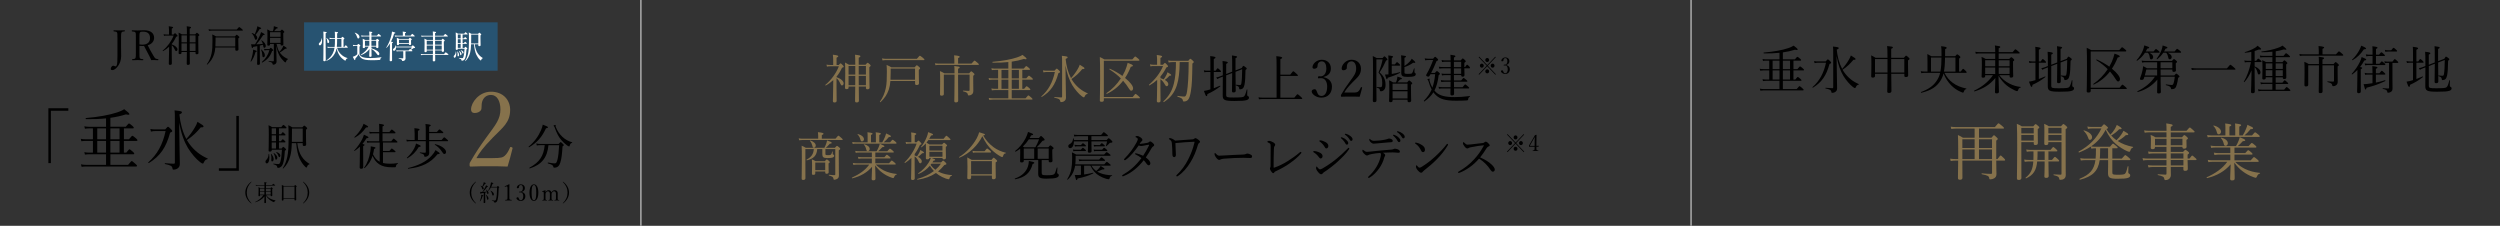 <?xml version="1.0" encoding="UTF-8"?>
<svg id="contents" xmlns="http://www.w3.org/2000/svg" width="1550" height="140" viewBox="0 0 1550 140">
  <rect x="0" y="0" width="1550" height="140" fill="#333333" stroke="none"/>
  <defs>
    <style>
      .cls-1 {
        fill: #275371;
      }

      .cls-2 {
        fill: #fff;
      }

      .cls-3 {
        fill: none;
        stroke: #a3a3a3;
        stroke-miterlimit: 10;
      }

      .cls-4 {
        fill: #86724c;
      }
    </style>
  </defs>
  <g>
    <path class="cls-4" d="M518.63,47.82c2.77.96,4.41,2.53,4.41,3.87,0,.74-.46,1.28-1,1.28-.46,0-.67-.26-1.06-1.15-.67-1.47-1.25-2.46-2.34-3.36v5.92c0,4.93.09,7.04.09,8.06,0,.74-.49,1.09-1.31,1.09-.73,0-1.03-.29-1.03-.96,0-.58.12-2.66.18-8.58,0-1.44.03-2.85.06-4.32-1.4,1.28-2.92,2.4-4.62,3.33-.18.1-.46-.29-.27-.42,3.56-2.91,6.69-7.17,8.36-11.49h-5.23c-.85,0-1.46.03-2.16.22l-.3-1.25c.85.16,1.52.22,2.46.22h1.7v-3.49c0-.93-.06-1.73-.21-2.88,2.92.35,3.37.61,3.37.96,0,.29-.27.54-1.06.9v4.51h1.37c.79-.9.94-1.02,1.12-1.02.21,0,.36.13,1.37,1.15.46.51.58.7.58.93,0,.29-.27.45-1.06.67-.91,2.02-2.04,3.87-3.4,5.5v.29ZM530.27,40.14c0-3.55-.03-4.48-.15-6.21,2.92.35,3.31.48,3.31.96,0,.32-.18.54-1.03.9v4.35h4.23c.94-1.12,1.09-1.22,1.31-1.22s.36.1,1.34.96c.43.42.52.61.52.83,0,.26-.15.48-.82.9v3.23c0,5.63.15,8.61.15,9.5,0,.7-.43,1.02-1.31,1.02-.7,0-.94-.26-.94-.9v-.83h-4.44c.03,5.09.09,7.65.09,8.7,0,.8-.4,1.18-1.34,1.18-.79,0-1.06-.22-1.06-1.02,0-.96.06-3.33.12-8.86h-4.13v.61c0,.74-.4,1.02-1.22,1.02-.7,0-1-.26-1-.8,0-1.09.15-2.98.15-8.99,0-3.23-.03-4.9-.15-6.72,1.03.54,1.49.77,2.49,1.38h3.89ZM526.11,40.94v5.31h4.16v-5.31h-4.16ZM530.24,52.84c.03-2.24.03-5.09.03-5.79h-4.16v5.79h4.13ZM532.4,46.25h4.47v-5.31h-4.47v5.31ZM536.87,52.84v-5.79h-4.47c0,1.92,0,3.87.03,5.79h4.44Z"/>
    <path class="cls-4" d="M552.04,50.22c-.15,2.02-.46,3.71-.97,5.28-1.03,3.04-2.58,5.41-5.17,7.84-.12.13-.46-.16-.33-.32,1.85-2.59,2.95-5.22,3.62-8.35.58-2.69.67-5.73.67-10.05,0-2.14-.06-2.94-.18-4.38,1.25.54,1.76.83,2.95,1.5h14.44c1-1.15,1.15-1.28,1.34-1.28.24,0,.43.13,1.49,1.09.46.38.58.58.58.77,0,.29-.15.51-.82.96v2.18c0,3.49.12,5.44.12,6.11,0,.8-.46,1.15-1.49,1.15-.7,0-.94-.29-.94-1.02v-1.47h-15.29ZM546.84,36.21c1.06.19,1.7.26,2.61.26h19c1.49-1.76,1.7-1.92,1.88-1.92.21,0,.46.16,1.98,1.41.73.64.85.83.85,1.02s-.09.29-.4.29h-23.28c-.85,0-1.43.06-2.31.19l-.33-1.25ZM567.33,42.54h-15.11v2.4c0,1.7-.03,3.17-.12,4.48h15.23v-6.88Z"/>
    <path class="cls-4" d="M602.32,39.44c1.52-1.7,1.73-1.86,1.92-1.86.21,0,.43.16,1.85,1.38.7.58.82.8.82.99s-.09.29-.4.29h-24.35c-.76,0-1.34.06-2.19.19l-.3-1.22c.97.19,1.64.22,2.49.22h9.54v-2.46c0-.83-.03-1.5-.15-2.69,3.13.32,3.46.58,3.46.93,0,.26-.24.48-1,.83v3.39h8.3ZM585.18,46.25v12.06c0,.64-.36,1.02-1.46,1.02-.61,0-.91-.29-.91-.93,0-1.15.09-3.04.09-7.74,0-3.84-.03-4.74-.15-6.59,1.15.48,1.67.7,2.74,1.38h6.32c0-2.82-.06-3.65-.15-4.54,2.92.35,3.34.48,3.34.9,0,.29-.21.48-1,.83v2.82h6.84c1-1.12,1.15-1.25,1.34-1.25.21,0,.4.13,1.43,1.06.49.45.58.64.58.83,0,.26-.15.45-.79.86v2.62c0,5.22.06,6.02.06,6.85,0,1.06-.4,1.73-.97,2.14-.46.38-1.15.61-1.88.61-.36,0-.46-.1-.55-.58-.15-.93-.49-1.34-2.89-1.98-.18-.03-.18-.45,0-.45,1.73.13,2.67.19,3.43.19.4,0,.55-.16.55-.58v-9.54h-7.14v1.95c0,8.9.06,12.9.06,14.14,0,.83-.4,1.15-1.4,1.15-.79,0-1-.29-1-1.02,0-1.18.15-4.99.15-14.94v-1.28h-6.63Z"/>
    <path class="cls-4" d="M634.97,55.05c1.16-1.41,1.37-1.6,1.55-1.6.21,0,.43.16,1.64,1.18.52.45.67.7.67.9,0,.22-.09.32-.4.32h-11.16v5.12h8.57c1.34-1.66,1.58-1.82,1.76-1.82s.43.13,1.79,1.34c.64.51.76.77.76.96,0,.22-.09.32-.4.32h-24.26c-.76,0-1.34.06-2.16.16l-.33-1.22c1,.19,1.64.26,2.52.26h9.64v-5.12h-8.33c-.64,0-1.12.06-1.88.16l-.3-1.18c.85.19,1.43.22,2.19.22h1.98v-5.66h-3.65c-.67,0-1.19.06-1.95.16l-.3-1.18c.88.19,1.46.22,2.25.22h3.65v-5.25h-1.95c-.67,0-1.16.03-1.92.16l-.3-1.18c.88.16,1.43.22,2.19.22h8.33v-4.06c-2.98.32-6.17.42-9.7.38-.21,0-.24-.51-.03-.54,6.14-.51,11.46-1.5,15.08-2.72,1.43-.48,2.61-.99,3.43-1.57,1.67,1.25,2.52,2.05,2.52,2.37,0,.22-.18.35-.58.35-.27,0-.64-.06-1.12-.19-2.43.77-4.89,1.31-7.51,1.66v4.32h7.45c1.12-1.44,1.4-1.57,1.58-1.57s.43.13,1.64,1.15c.52.48.67.67.67.86,0,.26-.12.35-.4.35h-4.38v5.25h2.46c1.25-1.54,1.46-1.66,1.64-1.66.21,0,.43.13,1.73,1.22.58.51.73.7.73.93s-.09.32-.4.32h-6.17v5.66h1.12ZM620.93,43.34v5.25h4.26v-5.25h-4.26ZM620.93,49.39v5.66h4.26v-5.66h-4.26ZM627.28,43.34v5.25h4.44v-5.25h-4.44ZM627.28,49.39v5.66h4.44v-5.66h-4.44Z"/>
    <path class="cls-4" d="M653.82,43.82c1-1.15,1.15-1.28,1.34-1.28.21,0,.43.13,1.49,1.18.49.48.58.7.58.9,0,.29-.21.45-1.03.77-1.98,7.3-4.86,11.36-10.27,14.72-.15.1-.43-.26-.27-.38,4.32-3.74,6.99-8.67,8.36-15.1h-4.95c-.76,0-1.25.06-2.13.26l-.3-1.28c1,.19,1.58.22,2.46.22h4.74ZM660.6,41.9c.06,6.94.3,17.63.3,18.62s-.33,1.6-.94,2.08c-.55.45-1.31.7-2.13.7-.36,0-.43-.1-.52-.74-.15-.99-.85-1.41-3.59-1.98-.15-.03-.15-.42,0-.42,1.85.16,3.53.26,4.26.26.36,0,.52-.16.52-.61v-19.58c0-3.87,0-4.38-.15-5.63,3.31.35,3.56.51,3.56.93,0,.32-.12.54-1.22,1.02.4,4.13,1.43,8.22,3.34,11.9,1.46-1.54,3.01-3.65,4.1-5.54.64-1.09,1-1.82,1.31-2.78,2.49,1.5,2.92,1.82,2.92,2.24,0,.32-.3.51-1.34.45-2.04,2.46-3.8,4.19-6.72,6.18.3.51.61,1.02.94,1.47,2.52,3.58,5.65,5.92,9.09,7.42.15.06.06.32-.09.35-.79.16-1.22.45-1.64,1.38-.27.61-.36.74-.61.74s-.61-.19-1.28-.7c-1.82-1.38-4.16-4.03-5.9-6.85-1.76-2.98-3.31-6.91-4.22-12.32v1.41Z"/>
    <path class="cls-4" d="M702.27,60.14c1.4-1.76,1.61-1.92,1.79-1.92.21,0,.43.16,1.88,1.41.67.61.82.83.82,1.02s-.12.29-.43.29h-21.95v.99c0,.9-.33,1.18-1.43,1.18-.76,0-1.06-.26-1.06-.8,0-1.18.18-4.64.18-13.66,0-7.1-.03-10.43-.18-13.28,1.15.51,1.7.8,2.83,1.47h17.33c1.46-1.7,1.61-1.82,1.79-1.82.21,0,.4.13,1.82,1.31.67.58.79.77.79.96,0,.22-.12.35-.43.35h-21.64v22.49h17.87ZM702.52,54.7c0,.93-.46,1.54-1.09,1.54-.55,0-.88-.32-1.46-1.25-1-1.66-2.22-3.33-3.65-4.93-2.67,3.49-6.02,6.21-10.06,8.13-.18.1-.43-.32-.24-.45,3.44-2.27,6.54-5.54,8.91-9.12-2.01-2.02-4.38-3.9-7.05-5.57-.18-.13.06-.54.24-.45,2.95,1.34,5.59,2.88,7.78,4.48.58-.99,1.12-2.02,1.58-3.04.73-1.7,1.28-3.42,1.67-5.06,2.58.9,3.22,1.25,3.22,1.7,0,.38-.27.51-1.28.74-1,2.56-2.19,4.86-3.56,6.91,3.13,2.53,4.98,4.93,4.98,6.37Z"/>
    <path class="cls-4" d="M719.45,48.46c.7.19,1.4.45,2.04.77.61-.83,1.22-1.86,1.7-2.78.33-.67.55-1.28.64-1.66,1.76.99,2.34,1.44,2.34,1.79,0,.26-.21.38-1.06.35-1.19,1.28-1.76,1.82-2.95,2.62,1.43.77,2.19,1.73,2.19,2.62,0,.74-.43,1.28-.97,1.28-.46,0-.73-.26-1.12-.99-.73-1.34-1.52-2.43-2.8-3.36v5.18c0,3.81.09,7.14.09,8.13,0,.74-.46,1.09-1.28,1.09-.76,0-1.03-.29-1.03-.93.03-1.12.15-3.07.18-8.67.03-1.47.03-2.91.03-4.38-1.4,1.28-2.95,2.4-4.74,3.42-.18.1-.46-.29-.3-.42,4.01-3.49,6.96-7.42,8.69-11.58h-5.68c-.82,0-1.4.03-2.13.22l-.3-1.28c.82.19,1.52.26,2.43.26h1.98v-3.17c0-1.02-.09-2.02-.21-2.88,2.98.35,3.31.61,3.31.93,0,.29-.18.51-1.03.9v4.22h1.58c.82-.99.97-1.09,1.19-1.09.18,0,.4.03,1.4,1.15.46.48.52.7.52.93,0,.32-.27.48-1.03.7-1.06,2.14-2.28,3.97-3.65,5.6v1.02ZM726.93,38.51c-.91,0-1.55.06-2.37.22l-.3-1.25c.94.19,1.7.22,2.64.22h9.82c.97-1.15,1.12-1.25,1.31-1.25.21,0,.37.1,1.52,1.15.49.48.61.67.61.86s-.12.32-.88.96c-.12,9.22-.3,13.25-.91,16.93-.43,2.94-1.03,4.64-1.85,5.57-.58.64-1.58,1.02-2.43,1.02-.46,0-.64-.13-.7-.64-.18-1.06-.76-1.54-3.28-2.34-.21-.06-.18-.54.03-.51,2.25.32,3.28.42,4.13.42s1.34-.86,1.7-3.14c.52-3.17,1-9.44,1-18.24h-5.56c-.06,6.05-.58,10.62-1.73,14.3-1.46,4.64-3.98,7.84-8.05,10.5-.18.13-.49-.29-.33-.45,3.31-3.1,5.38-6.46,6.5-11.07.88-3.49,1.28-7.78,1.28-13.28h-2.13Z"/>
    <path d="M752.53,54.73c1.31-.48,2.64-1.02,3.89-1.6.15-.06.3.29.15.42-2.49,1.95-5.14,3.52-7.96,4.77-.09.99-.24,1.28-.58,1.28-.36,0-.7-.51-1.61-3.23.61-.1,1.25-.19,2.01-.38.64-.16,1.31-.35,2.01-.58v-10.78h-2.07c-.58,0-.97.06-1.67.19l-.3-1.25c.76.19,1.22.26,1.92.26h2.13v-3.3c0-2.94,0-4.42-.12-5.76,2.92.32,3.28.58,3.28.93,0,.29-.18.48-1.06.9v7.23h1.15c.88-1.34,1.09-1.5,1.28-1.5.21,0,.43.16,1.46,1.12.46.48.58.7.58.9s-.09.29-.4.29h-4.07v10.11ZM766.02,44.49c.03,7.2.12,10.56.12,11.71,0,.8-.43,1.12-1.4,1.12-.64,0-.91-.26-.91-.9.03-1.86.09-4.26.12-11.13l-3.71,1.41v12.16c0,1.47.52,1.6,4.56,1.6,4.83,0,5.96-.19,6.47-.67.55-.45,1.03-1.54,1.7-4.22.06-.19.4-.13.4.06-.06.99-.12,2.3-.12,3.1,0,.58.09.7.52.9.46.19.61.45.61.93,0,.64-.4,1.12-1.37,1.47-1.31.42-3.1.58-7.6.58-6.44,0-7.33-.64-7.33-3.52,0-3.65.06-6.59.06-11.58l-1.55.61c-.7.29-1.28.54-1.85.9l-.67-1.02c1.03-.19,1.55-.35,2.25-.61l1.82-.7v-.83c0-4.9-.03-6.62-.18-8.03,2.67.29,3.25.51,3.25.93,0,.29-.15.48-.97.86v6.27l3.71-1.44v-2.5c0-4.8,0-6.14-.15-7.58,2.83.35,3.19.51,3.19.93,0,.22-.15.42-.97.8v7.55l3.86-1.47c.67-1.18.82-1.34,1.03-1.34.18,0,.46.13,1.52.96.4.26.55.45.55.74,0,.26-.15.42-.76.86-.06,4.35-.24,7.42-.64,9.18-.24,1.06-.55,1.76-1,2.18s-1.09.64-1.73.64c-.43,0-.52-.13-.58-.64-.12-.96-.36-1.22-1.98-1.82-.18-.06-.09-.45.09-.42,1.09.16,1.88.19,2.43.19.52,0,.73-.32.88-1.28.3-1.79.4-4.74.46-8.51l-4.13,1.6Z"/>
    <path d="M802.47,60.56c1.58-1.98,1.82-2.14,2.01-2.14s.43.16,2.01,1.54c.76.7.91.93.91,1.12s-.09.29-.4.29h-23.86c-.88,0-1.64.06-2.58.19l-.3-1.22c1.12.19,1.88.22,2.86.22h8.36v-19.23c0-3.33-.03-5.31-.18-6.5,3.28.32,3.65.61,3.65.96,0,.32-.21.54-1.12.9v9.6h6.11c1.49-1.98,1.73-2.11,1.91-2.11s.43.13,2.04,1.6c.7.64.82.8.82,1.02,0,.19-.09.29-.4.29h-10.49v13.47h8.66Z"/>
    <path d="M820.59,47.85c3.28.67,5.23,2.75,5.23,5.86,0,4.16-2.61,6.82-6.54,6.82-1.92,0-3.16-.58-4.16-1.25-.91-.61-1.88-1.57-1.88-2.59,0-.77.76-1.38,1.95-1.38.91,0,1.28,1.57,1.64,2.4.36.9,1.03,1.79,2.46,1.79,2.25,0,3.56-2.24,3.56-5.89,0-2.24-.91-5.38-4.13-5.15-.36.03-.97.1-1.25.1-.3,0-.43-.03-.33-.61.12-.58.3-.7.61-.7s.7.1,1.03.1c1.7,0,3.56-1.47,3.56-4.93,0-2.4-.88-4.38-2.83-4.38-1.03,0-1.92.48-2.34,1.41-.24.54-.3,1.06-.3,1.6,0,.93-.91,1.57-2.04,1.57-.7,0-1.09-.32-1.09-.96,0-1.86,2.31-4.61,5.78-4.61,3.13,0,5.62,1.98,5.62,5.38s-2.25,4.67-4.53,5.31v.13Z"/>
    <path d="M838.44,57.39c2.52,0,3.1-.19,3.68-.7.73-.67,1.16-1.47,1.61-2.5.09-.22.18-.26.49-.16.27.1.33.19.3.38-.4,1.63-1,3.9-1.52,5.57-1.95-.1-3.68-.1-5.62-.1s-3.71,0-5.65.1c-.27,0-.36-.06-.36-.58s.03-.54.21-.83c1.73-2.98,2.83-4.67,5.32-8.06,2.49-3.39,3.92-5.12,3.92-8.03,0-2.53-1-4.45-2.89-4.45-1.4,0-2.22.83-2.61,1.79-.21.48-.3,1.28-.3,2.3,0,.86-1.06,1.44-2.07,1.44-.64,0-1.12-.26-1.12-1.15,0-2.02,2.43-5.38,6.11-5.38s5.87,2.5,5.87,5.57c0,4-2.46,5.54-5.32,8.51-3.16,3.26-4.1,4.67-5.02,6.27h4.98Z"/>
    <path d="M853.37,55.5c0,4.38.06,5.89.06,6.66,0,.83-.4,1.18-1.31,1.18-.73,0-.97-.29-.97-.93,0-1.63.12-7.1.12-16.73,0-7.52-.03-9.12-.15-10.94,1.06.48,1.49.7,2.52,1.28h3.53c.82-.93.97-1.09,1.15-1.09.27,0,.49.16,1.34,1.09.4.45.55.74.55.93,0,.26-.18.35-.85.58-1.52,3.33-2.19,4.64-4.04,7.33,2.67,2.34,3.71,4.58,3.71,7.68,0,1.38-.21,2.27-.7,2.91-.52.8-1.37,1.15-2.28,1.15-.3,0-.49-.19-.52-.58-.09-.9-.36-1.22-1.92-1.73-.15-.03-.15-.45,0-.42,1.03.16,1.58.19,2.25.19.36,0,.61-.1.79-.32.27-.32.33-1.06.33-2.43,0-2.69-.55-4.29-2.31-6.37,1.15-2.56,1.95-5.09,2.55-8.13h-3.86v18.69ZM862.88,45.84c1.73-.26,3.53-.64,5.05-1.09.15-.03.27.32.15.38-2.28,1.22-4.35,2.05-7.69,3.07-.12.67-.24.9-.55.9-.24,0-.33-.16-1.16-2.88.67.03,1.25,0,2.16-.1v-8.1c0-1.6,0-2.59-.12-3.65,2.74.29,3.01.54,3.01.83,0,.22-.18.42-.85.74v3.97h1.95c.94-1.25,1.16-1.38,1.34-1.38.21,0,.43.13,1.37,1.06.4.38.58.58.58.77s-.09.35-.43.35h-4.8v5.12ZM865.52,51.08c.33-.8.52-1.47.67-2.14.09-.51.18-.99.21-1.47,2.16.61,2.77.93,2.77,1.28,0,.26-.18.42-1.06.51-.73.77-1.12,1.28-1.7,1.82h6.02c.91-1.09,1.06-1.22,1.25-1.22.21,0,.36.13,1.34.99.46.45.58.64.58.83,0,.22-.09.38-.79.86v2.5c0,4.42.12,6.62.12,7.26,0,.74-.43,1.09-1.28,1.09-.7,0-.97-.29-.97-.96v-.61h-9.27v.48c0,.7-.36,1.06-1.22,1.06-.7,0-.97-.29-.97-.8,0-.83.15-2.27.15-7.2,0-2.62-.03-3.97-.15-5.6,1,.42,1.46.67,2.43,1.31h1.88ZM872.67,51.88h-9.27v3.9h9.27v-3.9ZM863.4,61.04h9.27v-4.45h-9.27v4.45ZM870.75,44.65c0,1.02.21,1.15,2.16,1.15,1.49,0,2.19-.1,2.46-.35.36-.35.73-1.12,1.31-3.04.06-.16.33-.1.33.06-.03.67-.06,1.5-.06,2.11,0,.42.06.51.4.64.3.16.43.42.43.83,0,.54-.4.99-1.12,1.25-.67.22-1.73.38-3.83.38-3.28,0-4.04-.54-4.04-2.59,0-.61.03-1.54.03-5.22,0-2.72-.03-4.1-.15-5.6,2.74.32,3.04.45,3.04.8,0,.29-.18.48-.94.77v5.06c1.19-.8,2.31-1.66,3.13-2.59.61-.64,1.09-1.28,1.4-1.92,1.49,1.25,2.19,1.95,2.19,2.24,0,.32-.4.45-1.34.26-1.4,1.09-3.31,2.02-5.38,2.69v3.07Z"/>
    <path d="M889.66,45.2c.88-1.02,1.06-1.15,1.25-1.15s.36.13,1.34.96c.43.35.49.61.49.8,0,.26-.18.45-.76.77-.49,4-1.31,7.04-2.61,9.54.46.58.91,1.06,1.43,1.47,2.1,1.66,5.08,2.62,11.03,2.62,2.83,0,5.71-.19,9.51-.67.15-.03.15.26.03.35-.85.54-1.03.83-1.12,1.76-.03.42-.15.54-.76.61-1.58.16-4.59.19-6.81.19-6.81,0-9.97-1.15-12.37-3.42-.58-.51-1.09-1.12-1.58-1.79-1.37,2.18-3.16,3.94-5.59,5.66-.18.13-.46-.29-.3-.45,2.16-2.27,3.71-4.42,4.8-6.94-.73-1.38-1.4-3.04-1.98-5.18-.12-.38-.18-.51-.4-.7-.18-.13-.3-.29-.3-.38,0-.19.85-.48,1.22-.48.18,0,.27.1.27.22s-.21.45-.21.64c0,.22.12.61.33,1.25.43,1.28.94,2.43,1.52,3.46.85-2.34,1.4-5.02,1.7-8.32h-2.89c-.15.29-.33.58-.49.86-.27.48-.46.64-.82.64-.61,0-1.37-.35-1.37-.83,0-.16.06-.35.27-.7,1.76-3.1,2.83-5.47,4.07-8.77h-2.8c-.97,0-1.49.06-2.16.19l-.27-1.25c.82.19,1.37.22,2.4.26h2.8c.88-1.06,1.06-1.22,1.25-1.22.21,0,.36.13,1.37,1.06.43.48.52.67.52.86,0,.26-.18.42-1.03.77-1.34,3.3-2.16,5.12-3.31,7.33h2.34ZM901.43,46.6c0,.54.03,2.02.03,3.3h4.44c1.12-1.41,1.37-1.57,1.55-1.57s.43.16,1.67,1.18c.55.45.67.64.67.86s-.09.32-.4.32h-7.93c0,.8,0,1.6.03,2.43v.93h5.32c1.22-1.57,1.46-1.73,1.64-1.73s.43.16,1.73,1.31c.61.51.73.7.73.9,0,.22-.09.32-.4.32h-9c0,1.66.03,2.72.03,3.26,0,.74-.43,1.06-1.28,1.06-.79,0-1-.22-1-.99,0-.48.03-1.47.06-3.33h-5.11c-.73,0-1.25.03-2.01.16l-.33-1.22c.91.19,1.49.26,2.31.26h5.17c0-1.12.03-2.24.03-3.36h-3.86c-.67,0-1.12.06-1.88.19l-.33-1.22c.91.16,1.46.22,2.22.22h3.86c0-1.47.03-2.4.03-3.3h-3.46c-.7,0-1.16.06-1.92.22l-.3-1.22c.91.16,1.46.19,2.16.19h3.53v-3.39h-4.92c-.76,0-1.31.06-2.13.19l-.3-1.22c.94.19,1.58.22,2.43.22h4.92c0-1.09,0-2.21-.03-3.3h-3.34c-.67,0-1.19.06-1.98.22l-.3-1.28c.94.22,1.55.26,2.25.26h3.37c-.03-1.66-.06-2.62-.12-3.52,2.64.35,3.07.48,3.07.96,0,.22-.09.38-.91.77v1.79h4.22c.88-1.09,1.06-1.22,1.25-1.22.21,0,.4.1,1.28.93.49.45.58.67.58.86s-.09.32-.88.93v2.59h.49c.85-1.28,1.09-1.44,1.28-1.44s.36.16,1.28,1.09c.36.38.49.67.49.86s-.09.29-.4.29h-3.13c.03,2.46.09,3.71.09,4.13,0,.74-.4,1.06-1.12,1.06-.67,0-.91-.26-.91-.9v-.1h-4.5ZM905.92,38.32h-4.5v3.3h4.5v-3.3ZM905.92,42.41h-4.5v3.39h4.5v-3.39Z"/>
    <path d="M927.44,46.01l-.32.34-5.04-5.29-5.02,5.29-.32-.34,5.02-5.29-4.99-5.25.32-.34,4.99,5.25,4.99-5.25.32.34-4.99,5.25,5.04,5.29ZM919.93,40.71c0,.69-.55,1.26-1.2,1.26s-1.2-.57-1.2-1.26.55-1.26,1.2-1.26,1.2.57,1.2,1.26ZM923.27,37.2c0,.69-.55,1.26-1.2,1.26s-1.2-.57-1.2-1.26.55-1.26,1.2-1.26,1.2.57,1.2,1.26ZM923.27,44.23c0,.69-.55,1.26-1.2,1.26s-1.2-.57-1.2-1.26.55-1.26,1.2-1.26,1.2.57,1.2,1.26ZM926.61,40.71c0,.69-.55,1.26-1.2,1.26s-1.2-.57-1.2-1.26.55-1.26,1.2-1.26,1.2.57,1.2,1.26Z"/>
    <path d="M933.8,40.33c1.44.29,2.29,1.21,2.29,2.56,0,1.82-1.14,2.98-2.86,2.98-.84,0-1.38-.25-1.82-.55-.4-.27-.82-.69-.82-1.13,0-.34.33-.6.85-.6.4,0,.56.69.72,1.05.16.39.45.78,1.08.78.98,0,1.56-.98,1.56-2.58,0-.98-.4-2.35-1.81-2.25-.16.01-.43.04-.55.04-.13,0-.19-.01-.15-.27.05-.25.13-.31.27-.31s.31.04.45.04c.75,0,1.56-.64,1.56-2.16,0-1.05-.39-1.92-1.24-1.92-.45,0-.84.21-1.02.62-.11.24-.13.46-.13.7,0,.41-.4.69-.89.69-.31,0-.48-.14-.48-.42,0-.81,1.01-2.02,2.53-2.02,1.37,0,2.46.87,2.46,2.35s-.98,2.04-1.98,2.33v.06Z"/>
    <path class="cls-4" d="M517.99,86c1.43-1.73,1.64-1.89,1.82-1.89.21,0,.43.16,1.85,1.41.67.58.82.8.82.99s-.09.29-.4.29h-24.41c-.76,0-1.31.06-2.16.19l-.3-1.22c.97.16,1.61.22,2.46.22h9.6v-1.98c0-.54-.03-1.02-.15-2.08,3.1.35,3.46.61,3.46.99,0,.26-.27.54-1.06.86v2.21h8.45ZM506.68,92.43c-.33,4.03-2.13,5.92-6.44,6.98-.18.03-.3-.35-.15-.45,3.1-1.7,4.23-3.49,4.47-6.53h-5.23v6.69c0,7.07.03,9.54.03,11.36,0,.67-.43,1.09-1.37,1.09-.73,0-.97-.26-.97-.96,0-1.5.12-3.9.12-10.88,0-5.18,0-7.3-.12-9.38,1.12.45,1.58.67,2.58,1.28h11.52c.55-1.06.94-1.98,1.22-2.82.21-.64.36-1.18.46-1.76,2.28.83,2.86,1.15,2.86,1.5s-.3.51-1.19.58c-1.06,1.22-1.58,1.76-2.46,2.5h5.62c.97-1.06,1.12-1.18,1.31-1.18.21,0,.4.13,1.4.96.49.42.61.64.61.83,0,.29-.18.48-.91.96v4.16c0,8.83.09,10.17.09,11.33,0,1.31-.43,1.86-1.25,2.3-.52.26-1.15.45-1.64.45-.3,0-.4-.1-.46-.48-.18-1.25-.52-1.5-2.8-2.14-.18-.06-.18-.51,0-.48,1.7.19,2.55.26,3.4.26.36,0,.49-.13.49-.51v-15.65h-6.11v2.94c0,.7.21.83,1.64.83.88,0,1.4-.06,1.64-.26.43-.29.64-.86.97-2.02.03-.13.27-.1.27.03v1.44c0,.29.06.35.43.45.3.1.49.38.49.77,0,.51-.49.93-1.25,1.12-.61.16-1.49.26-3.04.26-2.4,0-3.07-.58-3.07-2.37v-3.2h-3.16ZM503.61,90.19c-.27-1.09-.7-1.95-1.46-2.91-.09-.1.03-.26.15-.22,2.13.64,3.47,1.95,3.47,3.17,0,.77-.49,1.34-1.16,1.34-.55,0-.73-.22-1-1.38ZM505.47,107.47c0,.67-.36.93-1.22.93-.64,0-.85-.22-.85-.8,0-.48.09-1.5.09-4.54,0-1.86-.03-2.85-.15-4.26,1.03.42,1.46.61,2.4,1.15h5.62c.91-.99,1.06-1.12,1.25-1.12.21,0,.4.13,1.28.86.46.45.58.64.58.83,0,.22-.15.38-.76.8v1.31c0,2.59.06,3.78.06,4.13,0,.64-.4.96-1.25.96-.61,0-.88-.22-.88-.77v-.64h-6.17v1.15ZM511.64,100.75h-6.17v4.77h6.17v-4.77Z"/>
    <path class="cls-4" d="M543.04,102.06c1.46,1.54,3.22,2.75,5.11,3.71,2.34,1.12,4.95,1.79,7.81,2.08.15,0,.12.29-.03.35-.85.29-1.09.51-1.67,1.79-.12.26-.27.42-.49.42s-.67-.16-1.28-.38c-2.04-.74-3.92-1.76-5.59-3.04-1.52-1.09-2.92-2.62-4.32-4.48.06,1.79.12,3.23.15,4.64.03,1.82.06,3.14.06,3.58,0,.77-.4,1.06-1.43,1.06-.67,0-.94-.29-.94-.9,0-.48.06-1.54.12-3.3.06-1.34.09-2.78.15-4.22-2.95,3.52-7.08,5.92-12.28,7.2-.21.06-.36-.35-.18-.45,4.32-1.95,8.15-4.48,10.7-8.06h-7.81c-.67,0-1.19.03-2.04.19l-.33-1.22c.91.16,1.52.22,2.31.22h9.48v-2.98h-6.26c-.64,0-1.15.1-2.04.22l-.3-1.25c.94.16,1.52.22,2.31.22h6.29v-2.88h-7.9c-.7,0-1.25.03-2.1.19l-.3-1.22c.94.16,1.55.22,2.34.22h10.94c.58-.99,1.03-1.92,1.34-2.75.3-.67.46-1.31.58-1.89,2.04.8,2.89,1.25,2.89,1.6,0,.32-.21.45-1.28.51-.85.96-1.76,1.82-2.61,2.53h5.65c1.28-1.47,1.52-1.6,1.7-1.6s.43.13,1.67,1.18c.58.51.7.7.7.9,0,.22-.09.32-.4.32h-11.06v2.88h5.62c1.15-1.38,1.37-1.5,1.55-1.5.21,0,.43.13,1.61,1.12.52.42.64.67.64.86,0,.22-.09.32-.4.32h-9.03v2.98h8.48c1.31-1.54,1.55-1.7,1.73-1.7s.4.16,1.73,1.25c.58.48.73.7.73.93s-.12.32-.4.32h-11.95ZM546.99,88.27c.67-1.12,1.31-2.34,1.73-3.46.33-.83.58-1.57.7-2.08,2.31,1.06,2.95,1.38,2.95,1.73,0,.42-.27.54-1.31.54-1.09,1.38-2.13,2.4-3.19,3.26h3.95c1.22-1.47,1.43-1.6,1.61-1.6.21,0,.43.13,1.7,1.15.58.51.73.7.73.93,0,.19-.12.32-.4.32h-24.59c-.73,0-1.31.03-2.19.19l-.3-1.22c.97.16,1.61.22,2.43.22h7.11v-3.71c0-1.25,0-1.6-.12-2.53,2.86.32,3.19.54,3.19.9,0,.22-.18.42-.97.77v4.58h3.04v-3.71c0-1.25,0-1.6-.12-2.53,2.86.35,3.19.54,3.19.9,0,.22-.15.42-.97.77v4.58h1.82ZM533.5,86.7c-.33-1.34-.94-2.5-1.82-3.36-.09-.1.03-.29.15-.26,2.34.58,3.83,1.92,3.83,3.26,0,.7-.55,1.34-1.19,1.34-.52,0-.76-.26-.97-.99ZM537.05,92.56c-.24-1.12-.73-2.11-1.49-2.91-.09-.1.06-.26.18-.22,2.13.51,3.47,1.66,3.47,2.94,0,.83-.58,1.34-1.22,1.34-.52,0-.73-.26-.94-1.15Z"/>
    <path class="cls-4" d="M567.06,96.4c.52.16,1,.32,1.49.54.61-.83.97-1.47,1.4-2.3.3-.61.52-1.15.64-1.66,1.58.83,2.25,1.28,2.25,1.57,0,.38-.24.48-1.12.48-.91.96-1.61,1.57-2.58,2.21,1.55.83,2.37,1.82,2.37,2.75,0,.7-.43,1.25-.94,1.25-.43,0-.67-.26-.97-.99-.61-1.44-1.37-2.46-2.52-3.33v5.34c0,3.87.06,7.23.06,8.29,0,.7-.4,1.06-1.28,1.06-.73,0-1-.26-1-.96,0-.58.12-2.66.18-8.67,0-1.41.03-2.75.03-4.13-1.15,1.18-2.46,2.24-3.89,3.17-.18.13-.46-.26-.3-.42,3.25-3.14,6.02-7.42,7.45-11.58h-4.41c-.82,0-1.34.06-2.13.22l-.33-1.25c1,.19,1.58.22,2.46.22h1.12v-3.23c0-.99-.03-1.76-.15-2.88,2.89.32,3.22.61,3.22.96,0,.22-.24.45-.97.8v4.35h1.15c.85-.93,1-1.06,1.19-1.06.21,0,.36.13,1.31,1.15.4.45.52.67.52.86,0,.35-.27.54-.94.67-.91,2.08-2.01,3.97-3.28,5.66v.9ZM576.21,97.96c-.06.58-.46.83-1.28.83-.73,0-.91-.13-.91-.93,0-.58.09-1.5.09-4.96,0-1.63-.03-2.53-.09-4-.82.93-1.73,1.76-2.67,2.43-.12.1-.36-.16-.27-.29,1.37-1.6,2.61-3.87,3.46-5.98.46-1.09.76-2.14.91-3.14,2.31.8,3.01,1.15,3.01,1.5,0,.38-.18.48-1.22.64-.33.7-.73,1.34-1.12,1.98h8.91c1.31-1.7,1.55-1.86,1.73-1.86.21,0,.43.13,1.79,1.38.61.54.76.77.76.96,0,.22-.12.32-.4.32h-13.31c-.36.54-.79,1.09-1.19,1.6.7.38,1.25.7,1.91,1.15h7.78c.82-.96,1-1.09,1.19-1.09s.4.13,1.31.93c.49.45.61.61.61.8,0,.26-.15.42-.82.8v1.7c0,3.14.09,4.61.09,5.02,0,.77-.43,1.06-1.28,1.06-.64,0-.85-.29-.88-.86h-6.69c1.73.61,2.19.86,2.19,1.15s-.15.35-1.03.51c-.24.35-.46.7-.7,1.06h5.38c.91-.96,1.06-1.09,1.25-1.09.21,0,.46.06,1.46,1.09.49.51.58.7.58.96,0,.32-.3.51-1.28.7-1.19,1.5-2.46,2.82-3.89,3.97.43.22.82.42,1.28.61,2.16.96,4.68,1.47,7.33,1.66.12,0,.12.32,0,.35-.85.19-1.22.61-1.58,1.82-.06.29-.24.42-.49.42s-.76-.13-1.67-.42c-1.43-.51-3.16-1.38-4.35-2.14-.64-.42-1.25-.86-1.82-1.34-3.1,2.11-6.81,3.46-11.4,4.16-.21.03-.33-.42-.12-.48,4.07-1.12,7.48-2.78,10.24-4.9-.94-.99-1.76-2.11-2.49-3.3-1.95,2.27-4.13,3.9-6.93,5.09-.18.1-.43-.29-.24-.42,2.58-1.76,4.74-4,6.35-6.5.67-1.02,1.12-2.02,1.43-2.98h-.91ZM584.32,90.41h-8.12v2.91h8.12v-2.91ZM576.21,97.16h8.12v-3.04h-8.12v3.04ZM577.51,101.48c-.18.26-.36.51-.58.77.88,1.12,1.88,2.18,3.01,3.01,1.34-1.12,2.49-2.4,3.47-3.78h-5.9Z"/>
    <path class="cls-4" d="M616.03,91.28c2.16,1.6,4.89,2.78,7.54,3.42.15.03.12.32-.03.35-.88.13-1.31.51-1.7,1.86-.12.32-.27.48-.46.48s-.52-.16-1.06-.42c-1.61-.86-3.74-2.4-5.44-4.06-2.28-2.24-4.04-4.7-5.81-8.45-3.07,5.98-8.05,10.69-14.16,13.31-.18.1-.4-.35-.21-.45,4.53-2.72,8.51-7.3,10.85-11.55.7-1.28,1.19-2.53,1.55-3.78,3.43,1.02,3.56,1.12,3.56,1.47,0,.26-.3.38-1.09.58,1.85,3.07,3.89,5.34,6.47,7.23ZM602.08,110.12c0,.67-.46,1.02-1.43,1.02-.67,0-.94-.29-.94-.9,0-.8.12-2.11.12-6.82,0-2.66-.03-4.06-.12-5.82,1.15.58,1.61.86,2.71,1.5h12.34c.97-1.22,1.12-1.31,1.31-1.31.21,0,.4.1,1.49,1.12.55.48.67.67.67.86,0,.29-.15.48-.94.93v2.37c0,4.35.09,6.4.09,7.01,0,.67-.52,1.06-1.46,1.06-.67,0-.94-.32-.94-.9v-1.41h-12.89v1.28ZM614.97,99.92h-12.89v8.13h12.89v-8.13ZM602.93,93.52c.85.16,1.43.22,2.16.22h5.35c1.19-1.5,1.4-1.66,1.58-1.66.21,0,.43.16,1.73,1.22.55.54.7.74.7.93,0,.22-.12.32-.4.32h-9c-.61,0-1.09.06-1.82.19l-.3-1.22Z"/>
    <path d="M629.26,110.67c4.23-1.44,6.99-4.13,8.08-7.49.33-.99.52-2.11.55-3.39,2.74.51,3.37.74,3.37,1.15,0,.32-.27.48-1.03.77-1.46,5.47-4.68,8.32-10.82,9.44-.21.03-.36-.42-.15-.48ZM645.85,99.24v7.65c0,1.5.24,1.76,3.22,1.76s4.01-.19,4.62-.8c.36-.35.85-1.38,1.52-3.87.06-.19.4-.13.4.06-.06.99-.18,2.66-.18,3.01,0,.42.09.51.49.67.36.16.55.51.55.99,0,.7-.64,1.25-1.82,1.57-1,.29-2.64.48-5.87.48-4.19,0-5.11-.74-5.11-3.1,0-.54.03-1.34.03-3.68v-4.74h-8.97v.48c0,.64-.33.99-1.34.99-.7,0-.94-.22-.94-.86s.09-1.7.09-5.31c0-1.12,0-1.79-.03-2.34-.85.64-1.76,1.25-2.8,1.82-.18.1-.49-.32-.3-.45,2.37-1.76,4.83-4.74,6.38-7.71.7-1.38,1.28-2.75,1.58-4.06,2.43.83,3.16,1.15,3.16,1.5s-.27.51-1.25.64c-.3.58-.61,1.12-.91,1.63h5.74c.91-1.12,1.09-1.25,1.31-1.25.24,0,.46.16,1.61,1.31.49.51.64.74.64.96,0,.38-.24.54-1.34.74-1.76,2.11-2.4,2.88-3.56,3.97h7.2c.91-1.09,1.06-1.18,1.25-1.18.21,0,.4.1,1.43.96.46.38.58.58.58.77,0,.29-.12.45-.82.9v1.66c0,3.26.15,4.8.15,5.28,0,.67-.49.96-1.43.96-.7,0-.94-.29-.94-.83v-.58h-4.35ZM637.89,86.38c-1.06,1.63-2.31,3.14-3.71,4.45.3.16.58.32.85.48h6.9c.85-1.5,1.58-2.91,2.28-4.93h-6.32ZM634.73,92.11v6.34h6.47v-6.34h-6.47ZM650.2,92.11h-6.84v6.34h6.84v-6.34Z"/>
    <path d="M672.18,108.17c1.92-.26,3.77-.61,5.56-1.09.18-.03.24.32.09.42-2.83,1.44-5.84,2.37-9.73,3.17-.18.77-.33.99-.61.99-.33,0-.4-.19-1.15-3.14.76.03,1.37.03,2.01,0,.61-.03,1.22-.1,1.82-.13v-5.66h-3.59c-.15.86-.33,1.66-.58,2.4-.7,2.34-1.88,4.22-4.01,6.3-.12.13-.4-.16-.3-.32,1.46-2.46,2.19-4.29,2.58-6.66.3-1.7.46-3.62.46-6.34,0-1.63-.03-2.21-.15-3.65,1.09.48,1.55.7,2.61,1.34h17.36c1.25-1.34,1.4-1.44,1.61-1.44s.43.1,1.73,1.12c.58.45.67.61.67.8,0,.22-.12.32-.43.32h-21.25v1.76c0,1.34-.06,2.5-.21,3.55h17.96c1.19-1.38,1.4-1.54,1.61-1.54.18,0,.46.13,1.7,1.22.55.45.7.61.7.8,0,.22-.12.32-.43.32h-11.52c.76,1.31,1.73,2.43,2.95,3.3.7-.54,1.25-1.09,1.82-1.76.4-.48.73-.93.88-1.34,1.85,1.02,2.43,1.44,2.43,1.82,0,.29-.37.42-1.34.35-1.19.58-2.04.96-3.19,1.31.61.38,1.28.67,1.98.96,2.07.83,4.62,1.25,7.26,1.34.12,0,.12.26,0,.29-.94.26-1.31.61-1.64,1.86-.06.19-.27.32-.49.32-.27,0-.79-.1-1.49-.29-1.37-.38-2.98-1.09-4.29-1.86-2.28-1.34-3.98-3.14-5.53-6.3h-3.89v5.44ZM665.86,87.66c-.03,2.3-.94,4.19-2.37,4.19-.7,0-1.15-.51-1.15-1.22,0-.61.21-.93,1.03-1.34,1.16-.67,1.82-1.79,1.95-3.39,0-.16.36-.16.4,0,.06.32.09.64.12.96h8.75v-2.4h-6.35c-.76,0-1.34.03-2.16.19l-.3-1.18c.88.13,1.58.19,2.4.19h14.53c1.25-1.54,1.46-1.7,1.64-1.7.21,0,.49.16,1.79,1.28.64.51.76.7.76.9,0,.22-.09.32-.4.32h-9.82v2.4h9.45c.88-1.06,1.06-1.15,1.25-1.15.21,0,.43.1,1.67,1.28.52.51.64.7.64.93,0,.42-.3.58-1.06.58-.49,0-.61.1-1.03.61-.46.48-.91.9-1.73,1.54-.09.06-.27-.06-.24-.19.36-.99.58-1.89.76-2.78h-9.7v.93c0,2.3.09,4.35.09,4.99,0,.77-.43,1.09-1.34,1.09-.73,0-.97-.26-.97-.93,0-.35.12-1.63.12-4.1v-1.98h-8.72ZM665.22,92.68c.64.13,1.12.16,1.73.16h3.16c.88-1.09,1.09-1.22,1.28-1.22s.4.13,1.43,1.06c.33.29.49.48.49.67s-.09.29-.4.29h-5.9c-.43,0-.94.03-1.49.16l-.3-1.12ZM666.16,89.77c.67.1,1.16.16,1.76.16h2.28c.82-.99,1.03-1.12,1.22-1.12s.4.13,1.37.96c.33.29.49.48.49.64,0,.22-.09.32-.36.32h-4.92c-.43,0-.91.03-1.52.16l-.3-1.12ZM668.78,98.76c.85.13,1.43.19,2.22.19h10.46c1.06-1.22,1.28-1.38,1.46-1.38.21,0,.46.16,1.58,1.12.49.38.64.54.64.74,0,.22-.09.32-.4.32h-13.71c-.64,0-1.19.03-1.95.19l-.3-1.18ZM678.02,89.77c.64.13,1.09.16,1.7.16h2.22c.79-.99,1-1.15,1.19-1.15s.43.16,1.37.99c.36.29.52.48.52.64,0,.22-.09.32-.4.32h-4.83c-.43,0-.88.03-1.46.16l-.3-1.12ZM678.02,92.68c.67.13,1.12.16,1.73.16h3.53c.88-1.09,1.12-1.22,1.28-1.22.21,0,.46.13,1.49,1.06.33.29.49.48.49.67s-.09.29-.4.29h-6.32c-.43,0-.91.03-1.49.16l-.3-1.12Z"/>
    <path d="M711.52,88.49c.36-.06.67-.19.94-.48.24-.26.46-.35.61-.35.33,0,.7.19,1.4.77.79.64,1.12,1.06,1.12,1.5s-.24.64-.64.86c-.33.19-.7.58-1.09,1.25-1.06,1.89-2.19,3.71-3.46,5.57,2.07,1.5,2.83,2.75,2.83,3.65,0,.61-.43,1.22-1,1.22-.46,0-.79-.22-1.34-.93-.61-.9-1.09-1.5-1.79-2.21-3.22,4.22-7.6,7.94-12.49,9.86-.15.06-.33.13-.46.13-.21,0-.43-.16-.43-.38s.12-.38.4-.54c4.29-2.46,7.99-5.6,11.58-10.4-1.12-.9-2.28-1.6-3.65-2.27-.21-.1-.33-.26-.33-.35,0-.16.12-.35.3-.35.15,0,.46.03.7.1,1.06.22,2.28.67,4.01,1.44,1.15-1.66,2.74-4.48,3.59-6.27.06-.16.09-.29.09-.38s-.03-.19-.21-.19c-.52.03-1.88.32-2.98.54-.73.13-1.25.26-1.67.26-.49,0-.94-.13-1.55-.35-1.12,1.6-2.46,3.36-3.74,4.83-1.52,1.73-2.77,3.01-4.41,4.16-.18.13-.33.16-.46.16-.21,0-.49-.13-.49-.42,0-.13.06-.32.24-.51,1.49-1.5,3.01-3.26,4.41-5.15.76-1.06,2.31-3.33,3.19-5.06.52-1.02.7-1.63.7-1.95,0-.19-.06-.35-.24-.54-.3-.29-.64-.48-.97-.61-.21-.1-.27-.16-.27-.32s.49-.48,1-.48c.55,0,1.28.26,2.01.77.94.64,1.31,1.18,1.31,1.63s-.15.64-.43.86c-.3.22-.46.38-.61.61-.21.32-.46.67-.7,1.06,1.52-.1,3.37-.38,4.98-.7Z"/>
    <path d="M739.45,86.38c.46-.03.79-.19,1-.38.27-.26.46-.38.73-.38.33,0,.97.35,1.79.99.58.45,1.06.9,1.06,1.28,0,.32-.27.58-.55.77-.3.19-.52.32-.76,1.15-1.15,3.97-2.67,7.65-4.59,10.72-2.13,3.52-4.65,6.46-7.72,8.54-.27.19-.52.32-.7.32s-.4-.22-.4-.45c0-.16.06-.29.27-.48,2.8-2.62,5.23-5.92,7.08-9.57,1.58-3.1,2.98-6.59,3.83-10.21.09-.32.12-.48.12-.64,0-.1-.06-.16-.21-.16-3.43.1-7.63.45-11.64.83.15,3.74.3,6.3.3,7.36,0,.86-.49,1.34-1.03,1.34-.33,0-.64-.13-.82-.38-.21-.26-.33-.67-.33-1.34,0-2.37-.15-4.96-.33-6.82-.12-1.22-.3-1.6-1.46-2.43-.24-.16-.4-.22-.4-.42,0-.22.43-.38.82-.38.52,0,2.01.61,3.07,1.54,3.62-.32,8.02-.64,10.85-.8Z"/>
    <path d="M755.84,99.15c-.61,0-1.34-.7-2.13-1.86-.4-.58-.7-1.18-.7-1.66,0-.42.06-.8.27-.8.15,0,.27.16.49.38,1.06,1.09,1.49,1.31,2.19,1.31.64,0,1.79-.06,3.86-.19,4.13-.26,8.24-.42,10.82-.51,1.03-.03,1.52-.19,1.85-.38.24-.13.61-.22.94-.22.3,0,.73.1,1.25.29,1.43.58,1.61.93,1.61,1.5,0,.64-.4.96-1.06.96-1.15,0-2.8-.13-4.29-.13-2.71,0-8.08.19-12.07.54-.97.1-1.79.29-2.1.48-.21.16-.52.29-.94.29Z"/>
    <path d="M806.52,94.22c.21.03.36.19.36.38,0,.13-.15.35-.33.61-1.76,2.18-4.32,4.19-7.05,6.14-2.49,1.79-5.23,3.26-8.88,4.99-.24.13-.36.29-.52.51-.21.29-.4.51-.64.51-.43,0-.82-.32-1.52-1.38-.33-.48-.58-1.09-.58-1.54,0-.19.09-.45.21-.61.12-.19.18-.42.18-1.25.06-3.46.06-8.19.06-11.68,0-1.12-.09-1.6-.46-1.92-.27-.22-.82-.51-1.37-.77-.18-.1-.27-.13-.27-.29,0-.22.52-.58,1.12-.58s1.67.35,2.67.96c.73.45,1.12.9,1.12,1.44,0,.29-.09.51-.4.86-.21.22-.36.61-.4,1.82-.12,3.3-.21,7.49-.18,11.23,0,.22.06.32.15.32s.27-.03.43-.1c2.71-.93,5.44-2.27,8.09-3.94,2.55-1.57,5.2-3.46,7.54-5.44.27-.26.49-.35.64-.32Z"/>
    <path d="M817.74,94.38c1.49.61,2.25,1.38,2.25,2.4s-.55,1.47-1.28,1.47c-.36,0-.73-.42-1.15-.99-.79-1.09-1.79-2.05-3.07-2.82-.21-.13-.3-.26-.3-.45s.21-.35.73-.35c.67,0,1.88.35,2.83.74ZM820.17,107.4c-.18.29-.61.64-1,.64-.52,0-.91-.19-1.85-1.25-.94-1.06-1.37-2.02-1.37-2.59,0-.51.15-.96.36-.96.15,0,.37.29.58.58.36.45.97,1.18,1.49,1.18.27,0,.73-.1,1.52-.54,2.64-1.5,5.62-3.52,8.48-5.79,2.46-1.98,4.5-3.9,7.02-6.43.33-.32.55-.61.7-.61.21,0,.46.19.46.38,0,.16-.03.32-.27.67-1.61,2.46-3.95,4.77-6.75,7.36-2.67,2.43-5.56,4.7-8.63,6.69-.4.26-.61.48-.73.67ZM821.78,88.08c1.12.61,1.79,1.41,1.79,2.37,0,.9-.52,1.57-1.25,1.57-.49,0-.73-.35-1.22-1.22-.64-1.09-1.64-2.18-2.86-3.04-.18-.13-.27-.22-.27-.42,0-.16.24-.32.58-.32.88,0,2.16.48,3.22,1.06ZM832.11,85.2c.82.26,1.73.74,2.64,1.6.73.67,1.16,1.25,1.16,1.92,0,.51-.3.96-.85.96-.4,0-.73-.29-1-.86-.46-.96-1.67-2.37-2.55-3.07-.12-.1-.21-.22-.21-.32,0-.16.12-.32.33-.32.18,0,.4.06.49.1ZM834.76,83.05c.82.22,1.58.61,2.43,1.25.73.54,1.4,1.28,1.4,2.02,0,.64-.36,1.02-.82,1.02-.4,0-.64-.16-.97-.77-.55-.99-1.76-2.37-2.8-3.01-.12-.06-.21-.19-.21-.32,0-.16.12-.32.3-.32.15,0,.4.06.67.13Z"/>
    <path d="M850.42,95.53c-1.19.22-1.7.38-2.19.67-.21.13-.43.19-.73.19-.52,0-1.22-.48-1.92-1.25-.58-.58-.91-1.18-.91-1.7,0-.38.12-.64.27-.64.09,0,.24.13.52.35.7.61,1.34.99,2.04.99.55,0,1.09-.06,1.76-.13,2.34-.29,4.32-.51,7.11-.74,2.28-.16,4.35-.32,6.47-.54.55-.06.91-.19,1.09-.29.27-.13.64-.26.97-.26.64,0,1.67.29,2.4.77.46.29.64.64.64,1.02,0,.45-.3.74-.7.74-.52.03-1.06-.06-1.95-.13-1.16-.1-2.25-.1-3.4-.06-1.31,0-3.04.06-4.44.16.76.45,1.4,1.02,1.4,1.5,0,.16-.06.32-.18.51-.15.22-.27.45-.43.96-.58,2.27-1.61,4.58-3.16,6.75-1.67,2.3-3.5,4.29-5.99,5.76-.21.13-.33.16-.46.16-.24,0-.43-.16-.43-.38,0-.19.09-.38.46-.7,1.67-1.47,3.56-3.74,4.86-5.98,1.09-1.86,1.98-3.94,2.46-6.08.15-.64.21-.99.21-1.31,0-.38-.12-.8-.4-1.06-2.04.16-3.74.38-5.41.7ZM862.94,86.38c.46.29.55.58.55,1.02,0,.38-.33.74-.94.77-.58.03-1.19.03-1.98.13-2.13.19-4.71.42-6.81.61-.61.06-1.73.16-2.04.16-.58,0-1.06-.13-1.92-.93-.64-.64-.85-1.18-.85-1.66,0-.26.06-.42.18-.42s.24.1.43.29c.82.74,1.37.96,2.46.96.97,0,1.79-.06,3.07-.19,1.4-.13,2.31-.29,3.5-.51.79-.16,1.22-.26,1.52-.38.4-.16.82-.35,1.12-.35.49,0,1.09.16,1.7.51ZM864.46,83.63c.82.26,1.73.74,2.64,1.6.73.67,1.16,1.25,1.16,1.92,0,.51-.3.96-.85.96-.4,0-.73-.29-1-.86-.46-.96-1.67-2.37-2.55-3.07-.12-.1-.21-.22-.21-.32,0-.16.12-.32.33-.32.18,0,.4.06.49.1ZM867.1,81.49c.82.22,1.58.61,2.43,1.25.73.54,1.4,1.28,1.4,2.02,0,.64-.36,1.02-.82,1.02-.4,0-.64-.16-.97-.77-.55-.99-1.76-2.37-2.8-3.01-.12-.06-.21-.19-.21-.32,0-.16.12-.32.3-.32.15,0,.4.06.67.13Z"/>
    <path d="M878.29,88.49c1.28.29,2.49.86,3.37,1.47,1.34.93,1.82,1.76,1.82,2.94,0,.83-.49,1.41-1.15,1.41s-.91-.26-1.31-1.09c-.3-.61-.67-1.31-1.28-2.14-.64-.83-1.43-1.5-2.19-2.02-.15-.1-.24-.26-.24-.38s.15-.26.33-.26c.12,0,.3,0,.64.06ZM897.78,89.61c0,.16-.06.35-.21.58-1.79,3.04-4.13,5.92-6.75,8.58-2.46,2.53-5.08,4.7-7.93,6.94-.33.26-.64.54-.76.74-.24.42-.58.64-.97.64-.7,0-1.28-.54-1.95-1.25-.94-1.06-1.31-1.82-1.31-2.56,0-.48.12-.8.33-.8.12,0,.21.1.43.35.61.77.97,1.12,1.46,1.12.3,0,.79-.16,1.43-.58,2.67-1.63,5.47-3.78,8.12-6.18,2.74-2.53,5.32-5.15,7.23-7.71.15-.19.3-.29.43-.29.18,0,.46.22.46.42Z"/>
    <path d="M924.89,102.09c1.06,1.09,1.88,2.14,1.88,3.01s-.52,1.34-1.25,1.34c-.43,0-.82-.29-1.31-.99-2.01-3.04-4.23-5.25-7.2-7.1-1.82,2.11-3.8,3.94-5.93,5.41-2.04,1.44-4.16,2.59-5.93,3.26-.3.13-.61.22-.82.22-.18,0-.33-.22-.33-.38s.12-.35.3-.45c3.65-2.11,6.81-4.45,9.85-7.84,2.25-2.46,3.92-4.83,5.75-8.13.09-.16.12-.22.12-.29s-.06-.06-.24-.06c-1.4.1-4.86.58-7.93,1.22-.61.13-1,.26-1.25.42-.27.16-.46.32-.88.32-.52,0-1.25-.54-1.88-1.47-.58-.83-.82-1.28-.82-1.82,0-.32.15-.67.3-.67.12,0,.33.19.52.38.79.8,1.34,1.22,2.01,1.22.49,0,1.52-.1,2.4-.19,2.37-.26,4.89-.51,7.11-.83.52-.06.76-.22,1.03-.48.21-.22.43-.35.73-.35.46,0,.79.16,1.43.77.82.8,1.06,1.15,1.06,1.54,0,.32-.15.45-.76.7-.43.16-.91.58-1.28,1.18-.82,1.38-2.31,3.62-3.89,5.57,2.8,1.22,5.41,2.69,7.2,4.51Z"/>
    <path d="M945.02,94.01l-.32.34-5.04-5.29-5.02,5.29-.32-.34,5.02-5.29-4.99-5.25.32-.34,4.99,5.25,4.99-5.25.32.34-4.99,5.25,5.04,5.29ZM937.5,88.71c0,.69-.55,1.26-1.2,1.26s-1.2-.57-1.2-1.26.55-1.26,1.2-1.26,1.2.57,1.2,1.26ZM940.84,85.2c0,.69-.55,1.26-1.2,1.26s-1.2-.57-1.2-1.26.55-1.26,1.2-1.26,1.2.57,1.2,1.26ZM940.84,92.23c0,.69-.55,1.26-1.2,1.26s-1.2-.57-1.2-1.26.55-1.26,1.2-1.26,1.2.57,1.2,1.26ZM944.18,88.71c0,.69-.55,1.26-1.2,1.26s-1.2-.57-1.2-1.26.55-1.26,1.2-1.26,1.2.57,1.2,1.26Z"/>
    <path d="M952.58,91.56c-.01.88-.03,1.05.11,1.37.11.28.53.29.97.34.07,0,.11.03.11.2s-.03.18-.11.18c-.49-.03-1.12-.07-1.61-.07s-1.16.04-1.65.07c-.11,0-.13-.01-.13-.18s.04-.18.13-.2c.35-.04.8-.07.89-.28.15-.29.16-.66.17-1.4v-.63h-2.17c-.45,0-.81.01-1.17.01-.12,0-.16-.04-.16-.36s0-.32.13-.56c1.26-2.28,2.26-4.02,3.59-6.26l.88-.25c.05,0,.09.03.09.14-.03,1.12-.03,2.24-.05,3.53l-.03,3.22c.45,0,.9-.03,1.37-.07.07,0,.09.03.08.1l-.11.43c-.01.07-.04.08-.12.08-.39-.03-.84-.03-1.22-.03v.62ZM951.49,87.45c.01-1.04.03-1.6.07-2.54-1.01,1.72-2.05,3.52-2.99,5.31-.08.14-.05.21.11.21h2.79l.03-2.98Z"/>
  </g>
  <g>
    <path d="M1113.07,49.31c1.16-1.41,1.37-1.6,1.55-1.6.21,0,.43.16,1.64,1.18.52.45.67.7.67.9,0,.22-.09.32-.4.32h-11.16v5.12h8.57c1.34-1.66,1.58-1.82,1.76-1.82s.43.13,1.79,1.34c.64.51.76.77.76.96,0,.22-.09.32-.4.32h-24.26c-.76,0-1.34.06-2.16.16l-.33-1.22c1,.19,1.64.26,2.52.26h9.64v-5.12h-8.33c-.64,0-1.12.06-1.88.16l-.3-1.18c.85.19,1.43.22,2.19.22h1.98v-5.66h-3.65c-.67,0-1.19.06-1.95.16l-.3-1.18c.88.19,1.46.22,2.25.22h3.65v-5.25h-1.95c-.67,0-1.15.03-1.91.16l-.3-1.18c.88.16,1.43.22,2.19.22h8.33v-4.06c-2.98.32-6.17.42-9.7.38-.21,0-.24-.51-.03-.54,6.14-.51,11.46-1.5,15.08-2.72,1.43-.48,2.61-.99,3.43-1.57,1.67,1.25,2.52,2.05,2.52,2.37,0,.22-.18.35-.58.35-.27,0-.64-.06-1.12-.19-2.43.77-4.89,1.31-7.51,1.66v4.32h7.45c1.12-1.44,1.4-1.57,1.58-1.57s.43.13,1.64,1.15c.52.48.67.67.67.86,0,.26-.12.35-.4.35h-4.38v5.25h2.46c1.25-1.54,1.46-1.66,1.64-1.66.21,0,.43.13,1.73,1.22.58.51.73.7.73.93s-.09.32-.4.32h-6.17v5.66h1.12ZM1099.02,37.6v5.25h4.26v-5.25h-4.26ZM1099.02,43.65v5.66h4.26v-5.66h-4.26ZM1105.38,37.6v5.25h4.44v-5.25h-4.44ZM1105.38,43.65v5.66h4.44v-5.66h-4.44Z"/>
    <path d="M1131.92,38.08c1-1.15,1.16-1.28,1.34-1.28.21,0,.43.13,1.49,1.18.49.48.58.7.58.9,0,.29-.21.45-1.03.77-1.98,7.3-4.86,11.36-10.27,14.72-.15.1-.43-.26-.27-.38,4.32-3.74,6.99-8.67,8.36-15.1h-4.95c-.76,0-1.25.06-2.13.26l-.3-1.28c1,.19,1.58.22,2.46.22h4.74ZM1138.7,36.16c.06,6.94.3,17.63.3,18.62s-.33,1.6-.94,2.08c-.55.45-1.31.7-2.13.7-.36,0-.43-.1-.52-.74-.15-.99-.85-1.41-3.59-1.98-.15-.03-.15-.42,0-.42,1.85.16,3.53.26,4.25.26.37,0,.52-.16.52-.61v-19.58c0-3.87,0-4.38-.15-5.63,3.31.35,3.56.51,3.56.93,0,.32-.12.54-1.22,1.02.4,4.13,1.43,8.22,3.34,11.9,1.46-1.54,3.01-3.65,4.1-5.54.64-1.09,1-1.82,1.31-2.78,2.49,1.5,2.92,1.82,2.92,2.24,0,.32-.3.51-1.34.45-2.04,2.46-3.8,4.19-6.72,6.18.3.51.61,1.02.94,1.47,2.52,3.58,5.65,5.92,9.09,7.42.15.06.06.32-.09.35-.79.16-1.22.45-1.64,1.38-.27.61-.36.74-.61.74s-.61-.19-1.28-.7c-1.82-1.38-4.16-4.03-5.9-6.85-1.76-2.98-3.31-6.91-4.23-12.32v1.41Z"/>
    <path d="M1170.25,35.84c-.03-4.9-.09-6.18-.24-7.3,3.25.32,3.56.42,3.56.9,0,.29-.09.42-1.03.86v5.54h7.87c1-1.22,1.19-1.34,1.37-1.34.21,0,.43.1,1.52,1.12.52.48.61.67.61.86,0,.26-.15.45-.94.96v2.27c0,4.35.09,6.4.09,7.04,0,.7-.49,1.02-1.43,1.02-.67,0-.94-.22-.94-.86v-1.15h-8.12c.03,7.04.12,9.6.12,10.69,0,.8-.49,1.18-1.52,1.18-.79,0-1.09-.32-1.09-.93,0-.9.12-3.78.15-10.94h-7.72v1.34c0,.67-.46,1.02-1.43,1.02-.67,0-.94-.26-.94-.9,0-.9.12-2.82.12-7.39,0-2.56-.03-3.84-.15-5.5,1.16.58,1.7.83,2.71,1.5h7.45ZM1162.5,36.64v8.32h7.75v-8.32h-7.75ZM1172.53,44.96h8.15v-8.32h-8.15v8.32Z"/>
    <path d="M1205.58,45.18c1.34,2.69,3.07,4.64,5.14,6.18,2.25,1.7,5.14,2.85,8.36,3.52.15.03.09.35-.06.38-.76.22-1.06.51-1.46,1.6-.15.45-.27.58-.52.58-.21,0-.67-.19-1.28-.45-2.25-.93-4.19-2.27-5.93-4-1.91-1.89-3.68-4.51-4.83-7.49-.46,1.79-1.06,3.17-1.88,4.48-2.34,3.74-5.71,6.05-11.88,7.55-.21.06-.4-.42-.18-.48,5.2-1.95,7.78-4.1,9.73-7.04.94-1.41,1.64-2.88,2.1-4.83h-9.48c-.76,0-1.34.03-2.22.19l-.3-1.22c1,.16,1.67.22,2.52.22h1.64v-5.73c0-1.92,0-3.39-.09-5.15,1.03.51,1.49.77,2.49,1.38h6.29v-1.09c0-3.1-.03-3.71-.24-5.15,3.04.38,3.43.58,3.43,1.02,0,.29-.18.51-.94.86,0,1.34-.03,2.72-.03,4.35h6.26c.91-1.06,1.06-1.18,1.25-1.18.21,0,.4.13,1.43.96.46.45.55.61.55.8,0,.29-.15.45-.82.9v8.03h1c1.09-1.54,1.37-1.7,1.55-1.7s.4.16,1.52,1.25c.49.48.64.74.64.93s-.09.32-.4.32h-13.34ZM1203.05,44.38c.58-2.85.61-5.79.67-8.7h-6.5v8.7h5.84ZM1212.38,44.38v-8.7h-6.47c-.03,4-.27,6.62-.67,8.7h7.14Z"/>
    <path d="M1245.73,36.54c.88-.93,1.03-1.06,1.25-1.06s.46.1,1.34.93c.46.42.52.64.52.83,0,.26-.09.38-.76.8v2.4c0,4.13.12,6.08.12,6.69,0,.67-.43.99-1.34.99-.7,0-.91-.22-.91-.9v-.58h-6.35c1.64,2.27,3.74,3.9,6.23,5.18,2.28,1.18,4.71,1.86,6.96,2.08.15,0,.12.32-.03.35-.79.22-1.25.64-1.49,1.47-.18.58-.4.8-.61.8-.24,0-.88-.19-1.49-.48-1.7-.77-3.5-1.86-5.05-3.1-1.7-1.38-3.44-3.33-5.05-5.95.12,3.9.27,8.9.27,9.89,0,.74-.52,1.02-1.46,1.02-.76,0-1-.26-1-.86,0-.93.12-4.99.24-8.67-3.59,4.29-7.39,6.56-12.92,8.32-.21.06-.36-.42-.18-.51,4.59-2.18,8.78-5.38,11.61-9.54h-4.83v.51c0,.7-.36,1.02-1.28,1.02-.67,0-.94-.26-.94-.83,0-.8.18-2.05.18-6.75,0-2.4,0-3.78-.21-5.31,1.09.45,1.55.67,2.55,1.25h5.93v-3.39h-9.76c-.79,0-1.43.06-2.28.19l-.3-1.25c.97.19,1.7.26,2.58.26h9.76v-.29c0-2.27-.06-2.98-.21-3.87,3.07.42,3.34.54,3.34.96,0,.29-.18.48-.97.83v2.37h8.63c1.34-1.63,1.55-1.79,1.73-1.79.21,0,.43.16,1.88,1.38.67.54.79.74.79.93s-.09.29-.4.29h-12.64v3.39h6.54ZM1230.81,37.34v3.74h6.23v-3.74h-6.23ZM1230.81,41.89v3.97h6.23v-3.97h-6.23ZM1239.2,41.09h6.75v-3.74h-6.75v3.74ZM1239.2,45.85h6.75v-3.97h-6.75v3.97Z"/>
    <path d="M1264.07,48.99c1.31-.48,2.64-1.02,3.89-1.6.15-.06.3.29.15.42-2.49,1.95-5.14,3.52-7.96,4.77-.09.99-.24,1.28-.58,1.28-.36,0-.7-.51-1.61-3.23.61-.1,1.25-.19,2.01-.38.64-.16,1.31-.35,2.01-.58v-10.78h-2.07c-.58,0-.97.06-1.67.19l-.3-1.25c.76.19,1.22.26,1.92.26h2.13v-3.3c0-2.94,0-4.42-.12-5.76,2.92.32,3.28.58,3.28.93,0,.29-.18.48-1.06.9v7.23h1.15c.88-1.34,1.09-1.5,1.28-1.5.21,0,.43.16,1.46,1.12.46.48.58.7.58.9s-.09.29-.4.29h-4.07v10.11ZM1277.56,38.75c.03,7.2.12,10.56.12,11.71,0,.8-.43,1.12-1.4,1.12-.64,0-.91-.26-.91-.9.03-1.86.09-4.26.12-11.13l-3.71,1.41v12.16c0,1.47.52,1.6,4.56,1.6,4.83,0,5.96-.19,6.47-.67.55-.45,1.03-1.54,1.7-4.22.06-.19.4-.13.4.06-.06.99-.12,2.3-.12,3.1,0,.58.09.7.52.9.46.19.61.45.61.93,0,.64-.4,1.12-1.37,1.47-1.31.42-3.1.58-7.6.58-6.44,0-7.33-.64-7.33-3.52,0-3.65.06-6.59.06-11.58l-1.55.61c-.7.29-1.28.54-1.85.9l-.67-1.02c1.03-.19,1.55-.35,2.25-.61l1.82-.7v-.83c0-4.9-.03-6.62-.18-8.03,2.67.29,3.25.51,3.25.93,0,.29-.15.48-.97.86v6.27l3.71-1.44v-2.5c0-4.8,0-6.14-.15-7.58,2.83.35,3.19.51,3.19.93,0,.22-.15.42-.97.8v7.55l3.86-1.47c.67-1.18.82-1.34,1.03-1.34.18,0,.46.13,1.52.96.4.26.55.45.55.74,0,.26-.15.42-.76.86-.06,4.35-.24,7.42-.64,9.18-.24,1.06-.55,1.76-1,2.18s-1.09.64-1.73.64c-.43,0-.52-.13-.58-.64-.12-.96-.36-1.22-1.98-1.82-.18-.06-.09-.45.09-.42,1.09.16,1.88.19,2.43.19.52,0,.73-.32.88-1.28.3-1.79.4-4.74.46-8.51l-4.13,1.6Z"/>
    <path d="M1314.13,54.4c1.4-1.76,1.61-1.92,1.79-1.92.21,0,.43.16,1.88,1.41.67.61.82.83.82,1.02s-.12.29-.43.29h-21.95v.99c0,.9-.33,1.18-1.43,1.18-.76,0-1.06-.26-1.06-.8,0-1.18.18-4.64.18-13.66,0-7.1-.03-10.43-.18-13.28,1.16.51,1.7.8,2.83,1.47h17.33c1.46-1.7,1.61-1.82,1.79-1.82.21,0,.4.13,1.82,1.31.67.58.79.77.79.96,0,.22-.12.35-.43.35h-21.64v22.49h17.87ZM1314.38,48.96c0,.93-.46,1.54-1.09,1.54-.55,0-.88-.32-1.46-1.25-1-1.66-2.22-3.33-3.65-4.93-2.67,3.49-6.02,6.21-10.06,8.13-.18.1-.43-.32-.24-.45,3.43-2.27,6.54-5.54,8.91-9.12-2.01-2.02-4.38-3.9-7.05-5.57-.18-.13.06-.54.24-.45,2.95,1.34,5.59,2.88,7.78,4.48.58-.99,1.12-2.02,1.58-3.04.73-1.7,1.28-3.42,1.67-5.06,2.58.9,3.22,1.25,3.22,1.7,0,.38-.27.51-1.28.74-1,2.56-2.19,4.86-3.56,6.91,3.13,2.53,4.99,4.93,4.99,6.37Z"/>
    <path d="M1335.2,31.9c1.09-1.34,1.34-1.5,1.52-1.5s.43.16,1.61,1.12c.52.48.67.67.67.86,0,.22-.09.32-.4.32h-6.02c1.64.83,2.4,1.7,2.4,2.66,0,.8-.55,1.47-1.22,1.47-.58,0-.76-.29-.94-1.41-.18-1.25-.49-1.98-1.12-2.72h-1.82c-1.31,2.02-2.86,3.58-4.83,4.93-.18.13-.49-.19-.33-.35,1.58-1.76,3.07-4.06,3.89-6.14.43-1.09.7-2.11.85-3.01,2.58.8,3.04,1.06,3.04,1.41,0,.29-.3.48-1.22.61-.27.61-.58,1.22-.91,1.76h4.83ZM1339.58,46.78h8.48c.88-1.06,1.03-1.15,1.22-1.15.21,0,.4.1,1.4.99.52.48.64.67.64.86,0,.16-.12.32-.85.74-.27,1.89-.55,3.2-.82,4.13-.3,1.18-.64,1.92-1.19,2.37-.52.42-1.25.58-1.95.58-.33,0-.46-.1-.49-.42-.15-1.02-.67-1.44-3.13-2.11-.18-.06-.12-.48.06-.45,1.92.26,2.89.38,3.59.38.58,0,.88-.38,1.16-1.41.24-.74.46-1.82.67-3.71h-8.78v3.07c0,3.3.15,5.57.15,6.3s-.43.99-1.4.99c-.64,0-.94-.22-.94-.83s.09-4.7.15-7.78c-3.25,3.9-7.36,6.4-12.1,7.71-.21.06-.43-.38-.24-.48,4.41-2.08,8.39-5.22,10.82-8.99h-6.5c-.15.42-.27.86-.43,1.28-.18.48-.61.67-1.28.67-.73,0-1.06-.19-1.06-.54,0-.16.06-.35.12-.54.67-1.66,1.19-3.49,1.52-4.99.18-.86.3-1.63.36-2.43,1,.48,1.37.7,2.31,1.28h6.35v-3.71h-7.14c-.79,0-1.34.03-2.16.22l-.3-1.25c.97.16,1.61.22,2.46.22h16.29c.94-1.06,1.12-1.18,1.34-1.18.18,0,.36.13,1.28.93.46.38.58.58.58.8s-.09.35-.79.9v.96c0,2.14.09,3.1.09,3.36,0,.7-.4.99-1.34.99-.64,0-.88-.26-.88-.86v-.58h-7.29l.03,3.68ZM1330.7,43.1c-.21,1.09-.55,2.37-.94,3.68h7.66v-3.68h-6.72ZM1348.27,31.9c1.12-1.47,1.37-1.63,1.55-1.63s.43.16,1.73,1.18c.61.54.76.74.76.93,0,.22-.12.32-.43.32h-7.9c1.64.77,2.49,1.66,2.49,2.62,0,.83-.52,1.44-1.16,1.44s-.88-.32-1.06-1.44c-.21-1.12-.58-1.89-1.19-2.62h-1.85c-1,1.54-2.22,2.88-3.74,4.03-.15.13-.46-.16-.33-.32,1.22-1.66,2.25-3.39,2.92-5.15.4-1.09.67-2.11.79-3.07,2.31.67,2.95.96,2.95,1.34,0,.32-.27.51-1.19.67-.27.58-.58,1.15-.88,1.7h6.54ZM1346.84,42.3v-3.71h-7.29v3.71h7.29Z"/>
    <path d="M1358.61,42.14c1.09.19,1.98.26,3.01.26h19.06c1.76-2.11,1.98-2.24,2.16-2.24.21,0,.43.13,2.22,1.66.85.7.94.9.94,1.09s-.09.29-.39.29h-23.95c-1,0-1.76.06-2.74.19l-.3-1.25Z"/>
    <path d="M1397.86,41.15c2.4.93,3.65,2.34,3.65,3.71,0,.7-.39,1.31-.94,1.31-.46,0-.7-.22-.94-1.31s-.82-2.34-1.76-3.26v4.26c0,5.82.09,9.98.09,10.91,0,.7-.42,1.02-1.31,1.02-.73,0-1.03-.29-1.03-.86,0-.96.27-5.06.36-13.34-1.37,3.2-2.8,5.5-4.47,7.3-.12.13-.43-.06-.33-.22,2.01-3.42,3.53-7.65,4.41-12.16h-2.13c-.58,0-1,.06-1.67.19l-.3-1.22c.76.16,1.22.22,1.95.22h2.37v-5.54c-1.25.26-2.55.45-3.92.54-.15,0-.24-.35-.09-.38,2.28-.67,4.53-1.63,6.05-2.53.76-.48,1.43-.96,1.85-1.44,1.76,1.38,2.19,1.76,2.19,2.05s-.33.48-1.37.29c-.82.35-1.7.67-2.64.96v6.05h.94c.91-1.22,1.12-1.34,1.34-1.34.18,0,.39.13,1.4,1.02.46.38.61.58.61.8s-.12.32-.43.32h-3.86v2.66ZM1415.15,38.5c.82-.96.97-1.09,1.19-1.09.18,0,.37.13,1.25.9.46.45.58.64.58.83,0,.22-.12.38-.73.83v1.98c0,3.71.09,5.47.09,6.05,0,.67-.46.99-1.25.99-.67,0-.94-.22-.94-.8v-.26h-4.41v3.33h4.16c1.03-1.31,1.25-1.5,1.43-1.5.21,0,.43.16,1.55,1.18.49.45.64.64.64.83s-.09.29-.4.29h-7.39v3.52h5.23c1.19-1.47,1.4-1.63,1.58-1.63.21,0,.43.13,1.64,1.25.52.45.67.67.67.86,0,.22-.12.32-.42.32h-17.39c-.7,0-1.19.06-1.95.19l-.33-1.22c.91.16,1.46.22,2.28.22h6.63v-3.52h-5.29c-.64,0-1.06.06-1.82.19l-.3-1.25c.85.22,1.37.26,2.13.26h5.29v-3.33h-4.1v.42c0,.64-.46.96-1.28.96-.64,0-.88-.26-.88-.86,0-.7.12-1.82.12-5.82,0-2.4-.03-3.68-.15-5.31,1,.42,1.4.64,2.37,1.18h3.92v-3.04h-5.62c-.64,0-1.09.06-1.85.19l-.3-1.22c.85.16,1.4.22,2.16.22h5.62v-2.59c-1.98.22-4.16.35-6.63.35-.21,0-.27-.45-.06-.48,3.74-.45,7.26-1.25,9.76-2.14,1.37-.45,2.49-.96,3.22-1.5,1.95,1.57,2.4,2.05,2.4,2.34,0,.13-.18.22-.49.22-.27,0-.64-.06-1.12-.19-1.55.48-3.19.86-5.01,1.15v2.85h4.8c1.22-1.5,1.43-1.66,1.64-1.66s.43.16,1.7,1.22c.58.51.73.77.73.96s-.12.29-.42.29h-8.45v3.04h4.22ZM1404.76,39.3v3.42h4.1v-3.42h-4.1ZM1404.76,47.13h4.1v-3.62h-4.1v3.62ZM1410.93,42.72h4.41v-3.42h-4.41v3.42ZM1415.33,43.52h-4.41v3.62h4.41v-3.62Z"/>
    <path d="M1448.26,33.7c1.52-1.7,1.73-1.86,1.91-1.86.21,0,.43.16,1.85,1.38.7.58.82.8.82.99s-.09.29-.39.29h-24.35c-.76,0-1.34.06-2.19.19l-.3-1.22c.97.19,1.64.22,2.49.22h9.54v-2.46c0-.83-.03-1.5-.15-2.69,3.13.32,3.47.58,3.47.93,0,.26-.24.48-1,.83v3.39h8.3ZM1431.11,40.51v12.06c0,.64-.36,1.02-1.46,1.02-.61,0-.91-.29-.91-.93,0-1.15.09-3.04.09-7.74,0-3.84-.03-4.74-.15-6.59,1.16.48,1.67.7,2.74,1.38h6.32c0-2.82-.06-3.65-.15-4.54,2.92.35,3.34.48,3.34.9,0,.29-.21.48-1,.83v2.82h6.84c1-1.12,1.16-1.25,1.34-1.25.21,0,.39.13,1.43,1.06.49.45.58.64.58.83,0,.26-.15.45-.79.86v2.62c0,5.22.06,6.02.06,6.85,0,1.06-.4,1.73-.97,2.14-.46.38-1.16.61-1.88.61-.36,0-.46-.1-.55-.58-.15-.93-.49-1.34-2.89-1.98-.18-.03-.18-.45,0-.45,1.73.13,2.67.19,3.43.19.4,0,.55-.16.55-.58v-9.54h-7.14v1.95c0,8.9.06,12.9.06,14.14,0,.83-.4,1.15-1.4,1.15-.79,0-1-.29-1-1.02,0-1.18.15-4.99.15-14.94v-1.28h-6.63Z"/>
    <path d="M1463.67,46.56c0,6.14.03,9.22.03,10.11,0,.74-.43,1.12-1.31,1.12-.58,0-1-.29-1-.99,0-.64.15-2.94.18-9.44.03-1.31.03-2.69.03-4-.94.99-2.01,1.92-3.19,2.78-.18.13-.49-.19-.33-.35,2.13-2.34,3.92-5.06,5.11-7.52.46-1.06.82-2.02,1.03-2.91,2.34.96,2.83,1.25,2.83,1.57s-.27.48-1.19.61c-.79,1.44-1.64,2.75-2.61,3.97,1.09.22,1.31.35,1.31.67,0,.22-.15.42-.88.77v3.62ZM1458.32,36.93c1.7-1.54,3.34-3.74,4.47-5.86.52-.96.91-1.89,1.16-2.75,1.85.7,3.01,1.41,3.01,1.76,0,.38-.3.48-1.37.51-1.92,2.85-4.13,5.12-6.96,6.72-.18.1-.46-.22-.3-.38ZM1473.06,51.2c1.92-.38,3.77-.86,5.62-1.47.21-.06.36.45.18.54-4.56,2.08-6.47,2.78-11.61,4.13-.18.86-.33,1.12-.61,1.12s-.43-.29-1.22-3.36c.79,0,1.52-.03,2.49-.16,1.03-.13,2.04-.26,3.04-.42v-5.34h-2.71c-.64,0-1.09.03-1.85.16l-.3-1.22c.85.19,1.37.26,2.13.26h2.74v-.77c0-1.54-.03-2.59-.12-3.68,2.86.29,3.19.58,3.19.9,0,.26-.21.45-.97.8v2.75h2.19c1.06-1.41,1.31-1.57,1.49-1.57.21,0,.42.16,1.55,1.22.49.42.64.64.64.83,0,.22-.09.32-.4.32h-5.47v4.96ZM1470.97,34.72h-1.98c-.64,0-1.09.06-1.85.22l-.33-1.25c.85.16,1.4.22,2.16.22h2.01v-1.54c0-1.57,0-2.56-.12-3.68,2.86.29,3.19.54,3.19.9,0,.22-.21.42-.94.8v3.52h1.88c1.06-1.38,1.31-1.5,1.49-1.5.21,0,.43.13,1.52,1.12.52.42.67.67.67.86,0,.22-.09.32-.4.32h-5.17v4.83h2.19c1.06-1.34,1.28-1.5,1.46-1.5.21,0,.42.16,1.55,1.12.46.42.61.67.61.86,0,.22-.09.32-.39.32h-10.37c-.61,0-1.03.06-1.76.19l-.3-1.22c.82.16,1.31.22,2.04.22h2.86v-4.83ZM1483.31,48.67c0,3.68.06,4.96.06,6.05,0,1.28-.33,1.73-.91,2.18-.46.35-1.22.61-1.82.61-.37,0-.46-.1-.55-.61-.12-.9-.49-1.28-2.74-1.82-.18-.03-.15-.45.03-.42,1.61.16,2.46.22,3.28.22.39,0,.55-.13.55-.54v-15.33h-.79c-.61,0-1.06.03-1.82.16l-.3-1.22c.82.19,1.37.26,2.1.26h2.89c1.06-1.41,1.31-1.57,1.49-1.57s.42.16,1.52,1.15c.49.51.64.7.64.9s-.09.32-.4.32h-3.22v9.66ZM1478.6,30.91c.85.19,1.37.26,2.1.26h1.85c1.03-1.38,1.28-1.54,1.46-1.54.21,0,.46.16,1.55,1.15.49.45.64.64.64.83,0,.26-.09.35-.39.35h-5.05c-.64,0-1.09.03-1.85.16l-.3-1.22Z"/>
    <path d="M1498.15,48.99c1.31-.48,2.64-1.02,3.89-1.6.15-.06.3.29.15.42-2.49,1.95-5.14,3.52-7.96,4.77-.09.99-.24,1.28-.58,1.28-.36,0-.7-.51-1.61-3.23.61-.1,1.25-.19,2.01-.38.64-.16,1.31-.35,2.01-.58v-10.78h-2.07c-.58,0-.97.06-1.67.19l-.3-1.25c.76.19,1.22.26,1.92.26h2.13v-3.3c0-2.94,0-4.42-.12-5.76,2.92.32,3.28.58,3.28.93,0,.29-.18.48-1.06.9v7.23h1.15c.88-1.34,1.09-1.5,1.28-1.5.21,0,.42.16,1.46,1.12.46.48.58.7.58.9s-.09.29-.4.29h-4.07v10.11ZM1511.64,38.75c.03,7.2.12,10.56.12,11.71,0,.8-.43,1.12-1.4,1.12-.64,0-.91-.26-.91-.9.03-1.86.09-4.26.12-11.13l-3.71,1.41v12.16c0,1.47.52,1.6,4.56,1.6,4.83,0,5.96-.19,6.47-.67.55-.45,1.03-1.54,1.7-4.22.06-.19.39-.13.39.06-.06.99-.12,2.3-.12,3.1,0,.58.09.7.52.9.46.19.61.45.61.93,0,.64-.39,1.12-1.37,1.47-1.31.42-3.1.58-7.6.58-6.44,0-7.33-.64-7.33-3.52,0-3.65.06-6.59.06-11.58l-1.55.61c-.7.29-1.28.54-1.85.9l-.67-1.02c1.03-.19,1.55-.35,2.25-.61l1.82-.7v-.83c0-4.9-.03-6.62-.18-8.03,2.67.29,3.25.51,3.25.93,0,.29-.15.48-.97.86v6.27l3.71-1.44v-2.5c0-4.8,0-6.14-.15-7.58,2.83.35,3.19.51,3.19.93,0,.22-.15.42-.97.8v7.55l3.86-1.47c.67-1.18.82-1.34,1.03-1.34.18,0,.46.13,1.52.96.4.26.55.45.55.74,0,.26-.15.42-.76.86-.06,4.35-.24,7.42-.64,9.18-.24,1.06-.55,1.76-1,2.18s-1.09.64-1.73.64c-.43,0-.52-.13-.58-.64-.12-.96-.36-1.22-1.98-1.82-.18-.06-.09-.45.09-.42,1.09.16,1.88.19,2.43.19.52,0,.73-.32.88-1.28.3-1.79.4-4.74.46-8.51l-4.13,1.6Z"/>
    <path class="cls-4" d="M1214.08,93.33c0-5.85-.04-7.1-.18-9.61,1.37.61,1.91.87,3.1,1.67h7.26v-5.66h-11.37c-1.08,0-1.95.08-3.07.23l-.4-1.41c1.3.19,2.31.23,3.47.23h23.94c1.77-2.17,2.02-2.32,2.24-2.32.25,0,.51.15,2.35,1.71.9.76,1.05.99,1.05,1.22s-.11.34-.47.34h-15.02v5.66h7.73c1.12-1.37,1.34-1.52,1.55-1.52.29,0,.47.15,1.66,1.29.58.49.69.68.69.95s-.14.49-.94,1.06v11.44h.79c1.44-2.01,1.73-2.2,1.95-2.2.25,0,.47.19,1.95,1.63.69.65.83.91.83,1.14,0,.27-.11.38-.47.38h-5.05c.04,6.73.14,7.41.14,8.28,0,1.48-.54,2.2-1.48,2.74-.54.34-1.52.61-2.2.61-.65,0-.72-.08-.83-.84-.18-1.14-1.08-1.67-4.55-2.32-.22-.04-.22-.61,0-.57,2.92.27,3.97.34,5.63.34.51,0,.69-.19.69-.72v-7.52h-18.41c0,6.23.04,8.7.04,10.64,0,.84-.47,1.25-1.55,1.25-.9,0-1.23-.34-1.23-1.1,0-1.67.11-4.29.14-10.79h-1.34c-1.12,0-2.09.08-3.29.27l-.36-1.44c1.3.15,2.38.23,3.57.23h1.44v-5.28ZM1216.65,86.34v5.4h7.62v-5.4h-7.62ZM1224.27,98.61v-5.93h-7.62v5.93h7.62ZM1235.06,86.34h-8.09v5.4h8.09v-5.4ZM1235.06,92.68h-8.09v5.93h8.09v-5.93Z"/>
    <path class="cls-4" d="M1253.22,91.2c0,12.31.04,16.11.04,19.15,0,.8-.54,1.22-1.62,1.22-.83,0-1.16-.3-1.16-1.06,0-2.47.18-7.56.18-19.23,0-7.26-.04-11.02-.22-14.51,1.34.57,1.88.8,3.07,1.56h7.11c1.05-1.25,1.23-1.37,1.44-1.37.25,0,.47.11,1.62,1.14.54.46.69.65.69.87,0,.3-.18.53-.97,1.06v2.17c0,4.1.07,6,.07,6.61,0,.76-.54,1.1-1.55,1.1-.76,0-1.01-.27-1.01-.95v-.84h-7.69v3.08ZM1260.91,79.27h-7.69v3.42h7.69v-3.42ZM1253.22,87.18h7.69v-3.53h-7.69v3.53ZM1270.04,100.78c0,3.8.14,7.29.14,8.36,0,.8-.54,1.14-1.52,1.14-.83,0-1.16-.23-1.16-.95,0-.65.18-2.96.18-7.18v-2.05h-4.62c-.51,5.55-2.38,8.43-6.86,10.49-.22.08-.5-.27-.32-.42,3.18-2.55,4.44-5.17,4.77-10.07h-2.64c-.87,0-1.55.08-2.67.23l-.36-1.41c1.23.19,1.99.23,2.96.23h2.78c.04-.91.04-1.9.04-2.96v-2.32h-1.84c-.76,0-1.34.08-2.31.23l-.36-1.41c1.05.15,1.7.23,2.6.23h12.49c1.23-1.6,1.48-1.75,1.73-1.75.22,0,.47.15,1.8,1.37.54.49.72.72.72.95,0,.27-.14.38-.47.38h-5.09v5.28h2.2c1.34-1.67,1.59-1.86,1.81-1.86.29,0,.54.19,1.88,1.41.58.53.76.76.76,1.03s-.11.38-.47.38h-6.17v.68ZM1263.29,93.86c0,2.28-.04,3.95-.14,5.28h4.55v-5.28h-4.4ZM1269.97,88.81c0,.76-.47,1.14-1.44,1.14-.76,0-1.08-.27-1.08-.95,0-1.06.07-2.55.07-7.14,0-2.36,0-3.53-.14-5.09,1.23.53,1.77.8,2.92,1.52h7.51c1.12-1.25,1.3-1.41,1.52-1.41.25,0,.43.15,1.66,1.22.58.49.72.72.72.95,0,.3-.18.53-1.01,1.03v8.28c0,17.93.07,19.04.07,20.17s-.36,1.86-1.16,2.39c-.54.38-1.37.57-2.17.57-.54,0-.61-.08-.72-.72-.14-1.06-.87-1.6-3.43-2.17-.18-.04-.18-.49,0-.49,2.13.15,3.14.19,4.26.19.43,0,.58-.15.58-.65v-19.53h-8.16v.68ZM1278.13,79.23h-8.16v3.46h8.16v-3.46ZM1269.97,87.18h8.16v-3.53h-8.16v3.53Z"/>
    <path class="cls-4" d="M1302.82,78.67c1.26-1.44,1.48-1.6,1.7-1.6.25,0,.47.15,1.81,1.33.51.46.65.65.65.87,0,.27-.22.46-1.01.72.72,1.25,1.55,2.43,2.49,3.5,1.16-1.18,1.81-2.09,2.71-3.5.54-.95.9-1.67,1.23-2.51,2.42,1.29,3,1.82,3,2.24,0,.34-.25.46-1.55.42-1.34,1.44-2.85,2.7-4.91,3.88.98,1.1,2.09,2.09,3.29,2.93,1.19-1.14,2.13-2.32,3-3.57.5-.76.97-1.52,1.34-2.28,2.09,1.14,2.96,1.79,2.96,2.2,0,.38-.29.53-1.48.46-1.34,1.33-3.18,2.66-5.09,3.65,2.56,1.75,5.81,2.93,9.42,3.65.18.04.18.42,0,.46-.87.27-1.26.8-1.62,2.01-.11.42-.29.57-.58.57-.25,0-.72-.11-1.37-.38-2.09-.91-4.84-2.62-7.04-4.48-2.24-1.98-4.4-4.79-6.28-8.74-2.13,4.18-5.23,7.67-9.03,10.26.83.15,1.37.23,2.24.23h9.5c1.37-1.75,1.66-1.94,1.88-1.94s.51.19,2.02,1.48c.69.57.87.8.87,1.03,0,.27-.11.38-.51.38h-2.82v6.38h5.88c1.7-1.94,1.95-2.13,2.17-2.13.25,0,.51.19,2.24,1.6.76.65.94.91.94,1.14s-.11.34-.47.34h-10.76v7.48c0,1.44.29,1.6,3.36,1.6s3.97-.19,4.51-.65c.51-.49.97-1.56,1.66-4.52.04-.23.47-.15.47.08-.04,1.1-.11,2.58-.11,3.46,0,.57.07.68.51.95.51.27.69.61.69,1.14,0,.72-.58,1.29-1.7,1.56-1.05.3-2.74.46-6.32.46-4.84,0-5.74-.72-5.74-3.61,0-.65.07-1.82.07-5.05v-2.89h-5.23c-1.01,6.92-4.55,10.18-12.24,12.16-.25.08-.43-.49-.18-.61,6.28-2.58,8.95-5.55,9.78-11.55h-6.21c-.97,0-1.7.08-2.85.23l-.36-1.44c1.34.23,2.13.27,3.21.27h6.32c.14-1.22.22-3.38.22-6.38h-.79c-.72,0-1.26.08-2.06.23l-.33-1.33c-2.13,1.41-4.55,2.62-7.29,3.69-.25.08-.43-.49-.22-.61,6.46-3.42,11.23-8.32,14.04-14.29h-5.7c-1.01,0-1.66.08-2.6.27l-.4-1.48c1.16.23,1.88.27,2.92.27h5.78ZM1294.55,85.16c-.65-1.67-1.41-2.81-2.74-4.1-.11-.11.04-.3.18-.27,3.29.99,5.09,2.62,5.09,4.29,0,.95-.54,1.63-1.3,1.63-.58,0-.83-.3-1.23-1.56ZM1302.1,91.92c0,3.57-.11,5.51-.22,6.38h5.13v-6.38h-4.91Z"/>
    <path class="cls-4" d="M1343.25,82.05h-10.72c-.94,0-1.66.04-2.82.23l-.36-1.44c1.26.19,2.02.27,3.07.27h10.83c0-2.66-.04-3.34-.18-4.6,3.72.57,3.94.65,3.94,1.22,0,.3-.18.49-1.16.91v2.47h9.75c1.59-1.86,1.88-2.05,2.09-2.05s.51.19,2.06,1.6c.72.57.9.8.9,1.03s-.11.38-.47.38h-14.33v3.04h6.97c1.05-1.25,1.26-1.37,1.48-1.37.25,0,.43.11,1.55,1.1.51.46.65.72.65.95,0,.27-.07.42-.9.95v.87c0,2.2.07,3.15.07,3.42,0,.76-.54,1.14-1.55,1.14-.72,0-1.01-.3-1.01-.91v-.23h-7.26v3.15h7.65c1.05-1.18,1.23-1.29,1.44-1.29.25,0,.47.11,1.62,1.03.58.46.69.72.69.95s-.07.38-.94.99v2.43h1.19c1.19-1.63,1.44-1.82,1.66-1.82.29,0,.54.19,1.91,1.44.61.49.79.76.79.99s-.14.34-.47.34h-5.09c.04,3.38.14,4.94.14,5.43,0,.91-.58,1.25-1.7,1.25-.76,0-1.05-.3-1.05-.99v-1.41h-7.83c.04,2.55.07,3.84.07,5.02,0,1.03-.43,1.71-.94,2.24-.58.57-1.44.87-2.45.87-.47,0-.54-.08-.69-.87-.14-1.03-.9-1.6-3.94-2.24-.18-.04-.18-.49,0-.49,2.09.11,3.54.23,4.77.23.4,0,.54-.23.54-.65v-4.1h-8.52c-1.01,0-1.66.11-2.64.3l-.36-1.48c1.12.19,1.88.23,2.92.23h8.59v-3.34h-11.7c-.94,0-1.7.08-2.78.23l-.36-1.44c1.19.19,1.99.27,3.03.27h11.81v-3.15h-8.27c-1.01,0-1.73.04-2.78.27l-.36-1.48c1.23.19,1.95.27,3.07.27h8.34v-3.15h-7.15v.34c0,.76-.47,1.1-1.44,1.1-.76,0-1.16-.27-1.16-.95,0-.42.11-1.37.11-3.99,0-1.56,0-2.36-.18-3.91,1.3.46,1.81.8,3,1.48h6.82v-3.04ZM1336.1,86.04v4.03h7.15v-4.03h-7.15ZM1345.85,90.06h7.26v-4.03h-7.26v4.03ZM1345.85,98.27h7.87v-3.15h-7.87v3.15ZM1345.85,99.22c0,1.1.04,2.24.04,3.34h7.83v-3.34h-7.87Z"/>
    <path class="cls-4" d="M1385.81,100.32c1.73,1.82,3.83,3.27,6.07,4.41,2.78,1.33,5.88,2.13,9.28,2.47.18,0,.14.34-.04.42-1.01.34-1.3.61-1.99,2.13-.14.3-.33.49-.58.49s-.79-.19-1.52-.46c-2.42-.87-4.66-2.09-6.64-3.61-1.81-1.29-3.47-3.12-5.13-5.32.07,2.13.14,3.84.18,5.51.04,2.17.07,3.72.07,4.26,0,.91-.47,1.25-1.7,1.25-.79,0-1.12-.34-1.12-1.06,0-.57.07-1.82.14-3.91.07-1.6.11-3.31.18-5.02-3.5,4.18-8.41,7.03-14.59,8.55-.25.08-.43-.42-.22-.53,5.13-2.32,9.67-5.32,12.71-9.57h-9.28c-.79,0-1.41.04-2.42.23l-.4-1.44c1.08.19,1.81.27,2.74.27h11.26v-3.53h-7.44c-.76,0-1.37.11-2.42.27l-.36-1.48c1.12.19,1.8.27,2.74.27h7.47v-3.42h-9.39c-.83,0-1.48.04-2.49.23l-.36-1.44c1.12.19,1.84.27,2.78.27h13c.69-1.18,1.23-2.28,1.59-3.27.36-.8.54-1.56.69-2.24,2.42.95,3.43,1.48,3.43,1.9,0,.38-.25.53-1.52.61-1.01,1.14-2.09,2.17-3.1,3h6.71c1.52-1.75,1.81-1.9,2.02-1.9s.5.15,1.99,1.41c.69.61.83.84.83,1.06,0,.27-.11.38-.47.38h-13.14v3.42h6.68c1.37-1.63,1.62-1.79,1.84-1.79.25,0,.51.15,1.91,1.33.61.49.76.8.76,1.03,0,.27-.11.38-.47.38h-10.72v3.53h10.07c1.55-1.82,1.84-2.01,2.06-2.01s.47.19,2.06,1.48c.69.57.87.84.87,1.1s-.14.38-.47.38h-14.19ZM1390.51,83.95c.79-1.33,1.55-2.77,2.06-4.1.4-.99.69-1.86.83-2.47,2.74,1.25,3.5,1.63,3.5,2.05,0,.49-.33.65-1.55.65-1.3,1.63-2.53,2.85-3.79,3.88h4.69c1.44-1.75,1.7-1.9,1.91-1.9.25,0,.5.15,2.02,1.37.69.61.87.84.87,1.1,0,.23-.14.38-.47.38h-29.21c-.87,0-1.55.04-2.6.23l-.36-1.44c1.16.19,1.91.27,2.89.27h8.45v-4.41c0-1.48,0-1.9-.14-3,3.39.38,3.79.65,3.79,1.06,0,.27-.22.49-1.16.91v5.43h3.61v-4.41c0-1.48,0-1.9-.14-3,3.39.42,3.79.65,3.79,1.06,0,.27-.18.49-1.16.91v5.43h2.17ZM1374.48,82.08c-.4-1.6-1.12-2.96-2.17-3.99-.11-.11.04-.34.18-.3,2.78.68,4.55,2.28,4.55,3.88,0,.84-.65,1.6-1.41,1.6-.61,0-.9-.3-1.16-1.18ZM1378.7,89.04c-.29-1.33-.87-2.51-1.77-3.46-.11-.11.07-.3.22-.27,2.53.61,4.12,1.98,4.12,3.5,0,.99-.69,1.6-1.44,1.6-.61,0-.87-.3-1.12-1.37Z"/>
  </g>
  <g>
    <g>
      <g>
        <path d="M42.38,68.67h-10.83v32.46h-1.56v-34.02h12.38v1.56Z"/>
        <path d="M78.29,94.62c1.48-1.8,1.75-2.05,1.99-2.05.27,0,.55.2,2.1,1.52.66.57.86.9.86,1.15,0,.29-.12.41-.51.41h-14.29v6.56h10.98c1.71-2.13,2.02-2.34,2.26-2.34s.55.16,2.3,1.72c.82.66.97.98.97,1.23,0,.29-.12.41-.51.41h-31.07c-.97,0-1.71.08-2.76.21l-.43-1.56c1.28.25,2.1.33,3.23.33h12.34v-6.56h-10.67c-.82,0-1.44.08-2.41.2l-.39-1.52c1.09.25,1.83.29,2.8.29h2.53v-7.25h-4.67c-.86,0-1.52.08-2.49.2l-.39-1.52c1.13.25,1.87.29,2.88.29h4.67v-6.72h-2.49c-.86,0-1.48.04-2.45.21l-.39-1.52c1.13.21,1.83.29,2.8.29h10.67v-5.21c-3.82.41-7.91.53-12.42.49-.27,0-.31-.66-.04-.7,7.87-.66,14.68-1.93,19.31-3.48,1.83-.61,3.35-1.27,4.4-2.01,2.14,1.6,3.23,2.62,3.23,3.03,0,.29-.23.45-.74.45-.35,0-.82-.08-1.44-.25-3.12.98-6.27,1.68-9.62,2.13v5.53h9.54c1.44-1.84,1.79-2.01,2.02-2.01s.54.16,2.1,1.48c.66.61.86.86.86,1.11,0,.33-.16.45-.51.45h-5.61v6.72h3.15c1.6-1.97,1.87-2.13,2.1-2.13.27,0,.55.16,2.22,1.56.74.66.93.9.93,1.19s-.12.41-.51.41h-7.91v7.25h1.44ZM60.3,79.62v6.72h5.45v-6.72h-5.45ZM60.3,87.36v7.25h5.45v-7.25h-5.45ZM68.43,79.62v6.72h5.69v-6.72h-5.69ZM68.43,87.36v7.25h5.69v-7.25h-5.69Z"/>
        <path d="M102.43,80.23c1.29-1.48,1.48-1.64,1.71-1.64.27,0,.54.16,1.91,1.52.62.62.74.9.74,1.15,0,.37-.27.57-1.32.98-2.53,9.34-6.23,14.55-13.16,18.85-.19.12-.54-.33-.35-.49,5.53-4.8,8.96-11.11,10.71-19.34h-6.35c-.97,0-1.6.08-2.73.33l-.39-1.64c1.29.25,2.02.29,3.15.29h6.07ZM111.11,77.77c.08,8.89.39,22.58.39,23.85s-.43,2.05-1.21,2.66c-.7.57-1.67.9-2.73.9-.47,0-.54-.12-.66-.94-.19-1.27-1.09-1.8-4.59-2.54-.19-.04-.19-.53,0-.53,2.38.21,4.52.33,5.45.33.47,0,.66-.21.66-.78v-25.08c0-4.96,0-5.61-.19-7.21,4.24.45,4.56.66,4.56,1.19,0,.41-.16.7-1.56,1.31.51,5.29,1.83,10.53,4.28,15.25,1.87-1.97,3.85-4.67,5.26-7.09.82-1.39,1.29-2.34,1.67-3.57,3.19,1.93,3.74,2.34,3.74,2.87,0,.41-.39.66-1.71.57-2.61,3.16-4.87,5.37-8.61,7.91.39.66.78,1.31,1.21,1.89,3.23,4.59,7.24,7.58,11.64,9.51.19.08.08.41-.12.45-1.01.21-1.56.57-2.1,1.76-.35.78-.47.94-.78.94s-.78-.25-1.64-.9c-2.34-1.76-5.33-5.16-7.55-8.77-2.26-3.81-4.24-8.85-5.41-15.78v1.8Z"/>
        <path d="M135.69,104.33h10.83v-32.46h1.56v34.02h-12.38v-1.56Z"/>
      </g>
      <path d="M164.59,100.23c0-.39.11-.69.49-1.06.86-.85,1.38-1.96,1.46-3.65,0-.12.29-.12.32,0,.11.72.17,1.39.17,2.02,0,2.2-.63,3.77-1.61,3.77-.49,0-.83-.48-.83-1.09ZM168.47,93.14c0,.54-.37.85-1.12.85-.6,0-.83-.21-.83-.73,0-.72.14-2.66.14-9.48,0-3.26-.03-4.11-.17-6.13.95.39,1.32.6,2.18,1.15h5.74c.98-1.27,1.12-1.36,1.29-1.36.23,0,.37.09,1.46,1.12.37.36.52.54.52.72s-.14.27-.43.27h-4.3v3.65h1.29c.72-1.12.95-1.24,1.09-1.24.2,0,.37.12,1.26,1,.29.3.43.54.43.69,0,.18-.09.3-.37.3h-3.7v3.59h1.2c.8-1.06,1-1.21,1.18-1.21s.34.15,1.23,1c.29.27.43.51.43.66,0,.21-.09.3-.37.3h-3.67v3.8h1.63c.72-.94.89-1.06,1.06-1.06s.34.12,1.21.94c.4.39.52.57.52.75s-.11.33-.77.76c-.23,3.93-.57,6.37-1.18,8.06-.29.79-.66,1.42-1.15,1.84-.57.48-1.23.72-1.86.72-.34,0-.49-.12-.57-.57-.14-.85-.34-1.03-2.32-1.72-.14-.06-.11-.39.03-.36,1.61.21,2.35.27,3.01.27s.98-.33,1.35-1.75c.49-1.87.69-3.8.89-7.13h-6.31v.27ZM168.21,99.12c.03-.45.06-1,.06-1.54-.03-.6-.12-1.33-.32-2.05-.03-.12.14-.21.23-.12,1,1.15,1.49,2.29,1.49,3.32,0,.69-.4,1.33-.89,1.33-.34,0-.63-.12-.57-.94ZM171.13,83.2v-3.65h-2.67v3.65h2.67ZM171.13,87.55v-3.59h-2.67v3.59h2.67ZM171.13,92.11v-3.8h-2.67v3.8h2.67ZM170.62,98.06c-.14-1.15-.4-1.9-.98-3.02-.06-.12.11-.24.2-.18,1.35,1.03,2.12,2.05,2.12,2.9,0,.69-.4,1.24-.83,1.24-.34,0-.43-.18-.52-.94ZM172.63,96.73c-.26-.88-.72-1.63-1.38-2.27-.09-.09.03-.24.14-.21,1.46.39,2.44,1.27,2.44,2.17,0,.57-.26,1-.6,1-.32,0-.43-.18-.6-.69ZM184.3,88.73c.52,3.77,1.38,6.22,2.73,8.27,1.35,2.08,2.9,3.41,4.85,4.59.09.06.03.27-.09.3-.75.18-1.09.57-1.46,1.63-.11.3-.23.36-.43.36-.11,0-.32-.15-.63-.45-1.52-1.45-2.58-3.17-3.56-5.16-.92-2.08-1.69-5.01-2.07-9.54h-2.73c-.11,3.9-.4,5.95-.92,7.94-.83,3.23-2.24,5.8-4.39,7.82-.12.09-.37-.12-.29-.24,1.46-2.2,2.27-4.47,2.84-7.1.57-2.72.77-6.1.77-11.75,0-4.56-.03-5.98-.17-7.79,1.03.48,1.49.72,2.47,1.33h6.25c.86-.97,1-1.06,1.18-1.06.2,0,.34.09,1.29.94.4.39.52.54.52.73,0,.24-.14.45-.75.88v3.02c0,3.93.12,5.5.12,6.07,0,.72-.4,1-1.29,1-.6,0-.86-.21-.86-.79v-1h-3.38ZM187.69,79.7h-6.68v3.14c0,1.99-.03,3.68-.06,5.13h6.74v-8.27Z"/>
      <g>
        <path d="M155.94,112.72c0,.06-.01.1-.08.15-1.93,1.91-2.86,4.04-2.86,6.52s.93,4.61,2.84,6.51c.09.08.11.13.11.17,0,.06-.03.08-.08.08-.04,0-.08-.01-.17-.07-1.15-.88-2.04-1.89-2.66-3.03-.65-1.18-.96-2.4-.96-3.66s.31-2.48.96-3.66c.63-1.15,1.53-2.17,2.7-3.06.05-.03.09-.04.13-.04s.08.03.08.08Z"/>
        <path d="M167.73,116.58c.39-.41.45-.46.55-.46s.2.04.59.41c.2.18.23.28.23.36,0,.11-.04.17-.33.35v1.05c0,1.81.05,2.66.05,2.93,0,.29-.19.43-.59.43-.31,0-.4-.1-.4-.39v-.25h-2.78c.72,1,1.64,1.71,2.73,2.27,1,.52,2.06.81,3.05.91.07,0,.05.14-.01.15-.35.1-.55.28-.65.65-.08.25-.17.35-.27.35-.11,0-.39-.08-.65-.21-.75-.34-1.53-.81-2.21-1.36-.75-.6-1.51-1.46-2.21-2.61.05,1.71.12,3.9.12,4.33,0,.32-.23.45-.64.45-.33,0-.44-.11-.44-.38,0-.41.05-2.19.11-3.8-1.57,1.88-3.24,2.87-5.66,3.65-.09.03-.16-.18-.08-.22,2.01-.95,3.85-2.36,5.09-4.18h-2.12v.22c0,.31-.16.45-.56.45-.29,0-.41-.11-.41-.36,0-.35.08-.9.08-2.96,0-1.05,0-1.65-.09-2.33.48.2.68.29,1.12.55h2.6v-1.49h-4.28c-.35,0-.63.03-1,.08l-.13-.55c.43.08.75.11,1.13.11h4.28v-.13c0-1-.03-1.3-.09-1.7,1.35.18,1.46.24,1.46.42,0,.13-.08.21-.43.36v1.04h3.78c.59-.72.68-.79.76-.79.09,0,.19.07.83.6.29.24.35.32.35.41s-.04.13-.17.13h-5.54v1.49h2.86ZM161.19,116.93v1.64h2.73v-1.64h-2.73ZM161.19,118.92v1.74h2.73v-1.74h-2.73ZM164.87,118.57h2.96v-1.64h-2.96v1.64ZM164.87,120.66h2.96v-1.74h-2.96v1.74Z"/>
        <path d="M175.78,123.89c0,.31-.17.5-.61.5-.32,0-.44-.15-.44-.39,0-.62.08-1.63.08-5.41,0-1.98-.01-2.97-.08-3.93.52.21.75.32,1.24.62h6.47c.45-.52.52-.57.6-.57.09,0,.17.06.67.49.21.2.25.28.25.36,0,.11-.08.21-.37.42v2.1c0,3.51.07,5.17.07,5.69,0,.35-.17.52-.65.52-.31,0-.43-.14-.43-.41v-.76h-6.79v.76ZM182.58,115.63h-6.79v7.15h6.79v-7.15Z"/>
        <path d="M188.05,112.68c1.17.88,2.08,1.91,2.7,3.06.65,1.18.96,2.4.96,3.66s-.31,2.48-.96,3.66c-.63,1.14-1.51,2.15-2.68,3.03-.08.06-.12.07-.16.07s-.08-.03-.08-.08.04-.11.11-.18c1.92-1.89,2.84-4.02,2.84-6.49s-.93-4.63-2.88-6.53c-.04-.04-.07-.1-.07-.15,0-.04.03-.07.08-.07.03,0,.07,0,.13.04Z"/>
      </g>
      <g>
        <path d="M225.17,94.07c0,5.8.03,8.67.03,9.51,0,.69-.4,1.06-1.26,1.06-.57,0-.95-.21-.95-.88s.11-2.84.14-9c.03-1.27.03-2.57.06-3.83-1,.94-2.07,1.78-3.33,2.66-.14.09-.37-.18-.26-.3,1.98-2.02,3.79-4.71,4.96-7.01.52-1,.83-1.96,1.06-2.78,2.24.97,2.84,1.33,2.84,1.66,0,.36-.37.51-1.23.54-.83,1.36-1.63,2.51-2.5,3.53,1.06.21,1.26.36,1.26.66,0,.21-.14.39-.83.69v3.47ZM219.75,84.95c1.81-1.66,3.38-3.71,4.5-5.62.52-.88.89-1.75,1.15-2.6,2.01,1,2.84,1.51,2.84,1.87,0,.3-.29.45-1.32.45-2.01,2.81-4.07,4.77-6.88,6.28-.17.09-.43-.24-.29-.39ZM237.45,101.05c1.15.3,2.52.45,4.36.45,1.63,0,2.93-.09,4.76-.39.17-.03.2.3.06.39-.8.48-1,.75-1.15,1.66-.06.36-.14.48-.43.54-.46.03-.86.03-1.66.03-4.1,0-6.23-.57-8.32-1.9-1.78-1.24-3.01-2.69-4.07-5.22-.98,3.05-2.5,5.38-4.88,7.61-.14.15-.46-.18-.34-.33,2.01-2.66,3.16-6.1,3.82-9.97.2-1.18.29-2.17.26-3.2,2.32.36,2.95.57,2.95.94,0,.3-.23.45-.89.72-.17,1.18-.37,2.27-.66,3.26,1.15,2.36,2.35,3.68,4.04,4.59l.11.06v-11.93h-5.94c-.63,0-1.06.06-1.75.18l-.29-1.15c.83.15,1.32.21,2.04.21h5.65v-4.95h-4.1c-.6,0-1.06.06-1.78.18l-.29-1.15c.83.15,1.35.21,2.07.21h4.1v-1.48c0-1.54,0-2.54-.11-3.65,2.78.33,3.1.57,3.1.88,0,.24-.23.45-.95.78v3.47h4.22c1.12-1.45,1.35-1.57,1.52-1.57.2,0,.4.12,1.64,1.15.54.48.69.69.69.88,0,.21-.09.3-.37.3h-7.69v4.95h5.39c1.12-1.48,1.35-1.66,1.52-1.66.23,0,.43.18,1.66,1.27.54.48.69.66.69.85,0,.21-.09.3-.37.3h-8.61v5.25h3.99c1.15-1.42,1.32-1.54,1.49-1.54.2,0,.4.18,1.66,1.21.52.42.66.6.66.79s-.12.3-.4.3h-7.4v6.67Z"/>
        <path d="M263.96,80.67c0-1.6-.03-2.69-.17-3.8,2.93.3,3.27.54,3.27.85,0,.24-.26.48-1,.85v3.23h4.82c1.21-1.45,1.41-1.57,1.58-1.57.2,0,.43.12,1.69,1.15.57.54.72.72.72.91s-.09.27-.37.27h-8.43v4.23h7.72c1.26-1.51,1.46-1.66,1.64-1.66.2,0,.4.15,1.69,1.27.6.51.72.69.72.88s-.09.27-.37.27h-11.39v3.96c0,1.99.06,2.72.06,3.26,0,.91-.34,1.48-.83,1.87-.46.36-1.09.57-1.75.57-.4,0-.46-.09-.6-.82-.11-.6-.49-.91-2.58-1.51-.17-.06-.14-.42.03-.39,1.46.18,2.52.21,3.18.21.29,0,.4-.18.4-.51v-6.64h-9.7c-.72,0-1.26.06-2.07.18l-.29-1.15c.92.15,1.52.21,2.32.21h2.84v-3.9c-.03-1.33-.06-2.36-.17-3.44,2.9.3,3.21.54,3.21.88,0,.24-.2.48-1,.82v5.65h4.85v-6.1ZM252.32,97.76c2.04-1.87,3.61-4.05,4.56-5.89.55-1.09.89-2.08,1.06-2.9,2.5,1.03,2.9,1.24,2.9,1.63,0,.27-.26.45-1.21.54-1.89,3.11-3.9,5.22-7.06,7.01-.17.09-.4-.24-.26-.39ZM253.01,104.16c6.43-1.57,11.22-3.83,14.66-7.7,1.12-1.27,1.78-2.2,2.38-3.41,2.38,1.63,2.5,1.72,2.5,2.08,0,.33-.26.48-1.26.45-4.42,5.5-9.61,8-18.16,9.03-.2.03-.32-.39-.11-.45ZM274.18,94.28c-1.26-1.99-2.84-3.5-4.59-4.56-.11-.06,0-.39.14-.36,3.93.88,6.83,3.02,6.83,4.86,0,.69-.4,1.27-1.06,1.27-.4,0-.72-.24-1.32-1.21Z"/>
      </g>
      <path class="cls-4" d="M305.48,98.02c5.1,0,6.27-.39,7.44-1.42,1.48-1.36,2.34-2.98,3.26-5.05.18-.45.37-.52.98-.32.55.19.68.39.61.78-.8,3.3-2.03,7.9-3.07,11.26-3.94-.19-7.44-.19-11.38-.19s-7.5,0-11.44.19c-.55,0-.74-.13-.74-1.17s.06-1.1.43-1.68c3.51-6.02,5.72-9.45,10.76-16.31,5.04-6.86,7.93-10.36,7.93-16.25,0-5.11-2.03-9-5.84-9-2.83,0-4.49,1.68-5.29,3.62-.43.97-.61,2.59-.61,4.66,0,1.75-2.15,2.91-4.18,2.91-1.29,0-2.28-.52-2.28-2.33,0-4.08,4.92-10.87,12.36-10.87s11.87,5.05,11.87,11.26c0,8.09-4.98,11.2-10.76,17.22-6.4,6.6-8.3,9.45-10.15,12.69h10.08Z"/>
      <path d="M327.79,90.87c3.47-2.84,6-6.34,7.66-10.21.52-1.21.86-2.26,1.06-3.38,2.55.91,3.21,1.3,3.21,1.63,0,.36-.23.54-1.21.63-2.5,5.44-5.54,8.94-10.47,11.75-.17.09-.43-.3-.26-.42ZM340.04,90c-.69,7.7-4.22,12.11-11.56,14.43-.2.06-.37-.39-.2-.48,6.14-3.29,8.81-7.22,9.44-13.95h-2.58c-.86,0-1.49.03-2.32.21l-.32-1.27c.98.24,1.69.3,2.55.3h11.3c.95-1.03,1.09-1.15,1.29-1.15.17,0,.34.12,1.35,1.09.46.48.57.63.57.82,0,.21-.11.3-.8.79-.26,4.44-.6,7.67-1.32,9.84-.34,1.15-.75,1.96-1.43,2.54-.57.51-1.41.78-2.21.78-.52,0-.69-.09-.77-.63-.14-.78-.75-1.3-3.3-1.99-.2-.06-.17-.6.03-.57,2.09.36,3.27.54,4.25.54.83,0,1.2-.69,1.66-2.51.46-1.87.75-4.41,1-8.79h-6.63ZM351.66,90.21c-1.46-1.06-2.7-2.23-3.64-3.38-1.66-1.93-2.84-4.17-4.19-7.97-.06-.21-.2-.39-.37-.54-.17-.12-.26-.24-.26-.36,0-.21.8-.51,1.09-.51.14,0,.26.09.26.24,0,.09-.11.33-.11.48s.06.33.14.57c1,2.57,2.52,4.65,4.07,6.07,1.84,1.75,3.9,2.78,6.02,3.41.17.06.12.39-.06.42-.72.09-1.03.48-1.35,1.57-.11.45-.23.6-.43.6-.17,0-.63-.24-1.18-.6Z"/>
      <g>
        <path d="M295.1,112.72c0,.06-.01.1-.08.15-1.93,1.91-2.86,4.04-2.86,6.52s.93,4.61,2.84,6.51c.09.08.11.13.11.17,0,.06-.03.08-.08.08-.04,0-.08-.01-.17-.07-1.15-.88-2.04-1.89-2.66-3.03-.65-1.18-.96-2.4-.96-3.66s.31-2.48.96-3.66c.63-1.15,1.53-2.17,2.7-3.06.05-.03.09-.04.13-.04s.08.03.08.08Z"/>
        <path d="M297.47,124.76c.36-.83.65-1.84.84-2.71.08-.41.12-.83.11-1.33,1.13.32,1.25.38,1.25.53,0,.11-.09.2-.41.27-.37,1.3-.91,2.51-1.63,3.35-.05.06-.19-.04-.16-.11ZM299.93,119.6c-.48.1-.99.18-1.56.27-.11.32-.17.39-.28.39-.13,0-.23-.21-.41-1.3.29.03.41.04.61.04.25,0,.51-.01.77-.01.57-.76,1.25-1.87,1.75-2.82.27-.52.44-.97.53-1.3,1,.5,1.21.63,1.21.8,0,.1-.11.18-.51.18-1.05,1.5-1.53,2.12-2.61,3.13.81-.01,1.62-.06,2.42-.13-.12-.41-.31-.8-.59-1.19-.03-.04.07-.13.11-.1,1,.62,1.52,1.4,1.52,2.03,0,.39-.19.69-.45.69s-.39-.1-.44-.76c-.01-.14-.04-.27-.07-.39-.37.1-.73.2-1.11.28v2.68c0,1.56.04,2.94.04,3.37,0,.31-.2.45-.6.45-.28,0-.41-.1-.41-.36s.07-1.15.07-2.89v-3.04ZM299.91,116.82c0,.38-.2.65-.48.65s-.36-.07-.53-.66c-.17-.62-.4-1-1-1.6-.04-.04.03-.11.08-.1.43.15.79.32,1.07.52.28-.56.51-1.15.68-1.73.11-.38.19-.7.2-.94.99.38,1.33.55,1.33.72,0,.14-.09.22-.52.25-.68.95-.88,1.29-1.44,1.87.41.32.61.67.61,1.02ZM301.89,122.98c-.08-.8-.32-1.58-.65-2.15-.03-.04.07-.1.11-.07.97.72,1.51,1.63,1.51,2.33,0,.42-.2.74-.52.74-.25,0-.37-.17-.44-.86ZM308.08,115.88c.44-.55.51-.59.59-.59.09,0,.16.04.65.5.2.21.24.29.24.39,0,.08-.05.14-.37.38-.09,3.41-.25,5.47-.64,7.14-.17.74-.47,1.32-.79,1.58-.31.25-.71.35-1.01.35-.21,0-.28-.03-.32-.28-.09-.45-.32-.62-1.41-.95-.09-.03-.09-.24,0-.22.93.14,1.32.18,1.62.18.64,0,.8-.34.97-1.04.33-1.33.52-3.37.59-7.1h-3.82c-.44.79-.96,1.5-1.62,2.17-.05.06-.19-.04-.15-.11.63-1,1.16-2.3,1.52-3.63.15-.59.24-1.14.28-1.6,1.27.34,1.47.46,1.47.62,0,.14-.09.22-.49.29-.24.7-.51,1.33-.81,1.91h3.52ZM305.18,120.65c-.21-1.01-.52-1.7-1.09-2.37-.04-.04.04-.14.09-.11,1.2.56,2.04,1.51,2.04,2.3,0,.41-.24.76-.59.76-.24,0-.36-.14-.45-.58Z"/>
        <path d="M313.17,115.82c-.13.04-.19.03-.24-.15-.04-.17-.03-.2.13-.25.87-.34,1.75-.74,2.57-1.21.13,0,.21.08.21.17-.01,1.11-.05,1.91-.05,3.04v4.31c0,1.39.01,1.56.15,1.84.15.28.64.29,1.19.35.09.01.12.06.12.21,0,.17-.03.2-.12.2-.59-.03-1.31-.06-1.86-.06-.64,0-1.29.03-1.92.06-.11,0-.13-.03-.13-.2,0-.15.04-.2.13-.21.53-.04,1-.06,1.16-.35.15-.31.15-.91.15-1.84v-4.96c0-.5-.04-.87-.15-1.04-.07-.1-.16-.17-.35-.17-.12,0-.28.03-.48.1l-.51.17Z"/>
        <path d="M323.43,119.02c1.44.29,2.29,1.21,2.29,2.57,0,1.82-1.15,2.99-2.86,2.99-.84,0-1.39-.25-1.82-.55-.4-.27-.83-.69-.83-1.14,0-.34.33-.6.85-.6.4,0,.56.69.72,1.05.16.39.45.79,1.08.79.99,0,1.56-.98,1.56-2.58,0-.98-.4-2.36-1.81-2.26-.16.01-.43.04-.55.04-.13,0-.19-.01-.15-.27.05-.25.13-.31.27-.31s.31.04.45.04c.75,0,1.56-.65,1.56-2.16,0-1.05-.39-1.92-1.24-1.92-.45,0-.84.21-1.03.62-.11.24-.13.46-.13.7,0,.41-.4.69-.89.69-.31,0-.48-.14-.48-.42,0-.81,1.01-2.02,2.53-2.02,1.37,0,2.46.87,2.46,2.36s-.99,2.05-1.98,2.33v.06Z"/>
        <path d="M333.77,119.4c0,3.17-1.03,5.17-2.73,5.17s-2.76-1.92-2.76-5.09,1.05-5.2,2.76-5.2,2.73,2.01,2.73,5.12ZM329.59,119.44c0,2.88.31,4.7,1.45,4.7s1.43-1.82,1.43-4.7-.29-4.73-1.43-4.73-1.45,1.87-1.45,4.73Z"/>
        <path d="M336.26,118.89c-.13.01-.17.03-.19-.18,0-.13.03-.14.16-.18.48-.11,1.27-.36,1.85-.59.08,0,.15.06.15.13-.01.38-.03.79-.03,1.15.48-.84,1.16-1.32,1.93-1.32.71,0,1.49.36,1.74,1.39.53-.88,1.19-1.39,2.08-1.39.41,0,1.83.2,1.83,1.96,0,.5-.01,1.19-.01,1.54v.91c0,.83-.01,1.25.08,1.44.11.21.44.22.76.27.08.01.11.03.11.15,0,.11-.01.15-.11.15-.4-.01-.92-.04-1.33-.04s-.93.03-1.41.04c-.09,0-.12-.03-.12-.15s.03-.15.12-.15c.35-.04.59-.04.71-.27.12-.22.11-.65.11-1.44v-1.85c0-.39.03-.74-.15-1.15-.16-.42-.47-.71-1.03-.71s-.99.35-1.25.8c-.27.39-.29.65-.29,1.08v1.84c0,.83,0,1.23.09,1.44.12.21.41.22.79.27.08.01.09.03.09.15,0,.11-.01.15-.11.15-.44-.01-.96-.04-1.33-.04-.44,0-.96.03-1.4.04-.11,0-.12-.04-.12-.15,0-.13.03-.15.12-.15.33-.04.6-.04.71-.27.11-.22.11-.65.11-1.44v-1.85c0-.39.03-.74-.15-1.15-.19-.43-.51-.71-1.05-.71-.59,0-.95.35-1.23.8-.25.41-.28.65-.28,1.08v1.84c0,.83-.01,1.23.08,1.44.09.21.41.22.75.27.08.01.11.04.11.15,0,.13-.03.15-.11.15-.41-.01-.93-.04-1.35-.04s-.92.03-1.36.04c-.09,0-.12-.03-.12-.15,0-.11.03-.14.12-.15.35-.04.59-.04.69-.27.13-.22.11-.65.11-1.44v-2.01c0-.5,0-.9-.09-1.15-.08-.24-.21-.32-.47-.29l-.31.03Z"/>
        <path d="M349.14,112.68c1.17.88,2.08,1.91,2.7,3.06.65,1.18.96,2.4.96,3.66s-.31,2.48-.96,3.66c-.63,1.14-1.5,2.15-2.68,3.03-.08.06-.12.07-.16.07s-.08-.03-.08-.08.04-.11.11-.18c1.92-1.89,2.84-4.02,2.84-6.49s-.93-4.63-2.88-6.53c-.04-.04-.07-.1-.07-.15,0-.04.03-.07.08-.07.03,0,.07,0,.13.04Z"/>
      </g>
    </g>
    <g>
      <g>
        <path d="M72.8,23.39c0-2.43,0-2.74-.27-3.29-.27-.49-1.03-.54-1.94-.65-.15-.03-.2-.05-.2-.34,0-.31.05-.34.2-.34,1.03.03,2.31.08,3.3.08s2.31-.05,3.3-.08c.15,0,.2.03.2.34,0,.29-.05.31-.2.34-.89.1-1.55.13-1.82.65-.32.57-.32,1.71-.32,3.29v5.18c0,2.56.07,3.6.07,6.21s-.86,4.56-1.84,5.98c-1.03,1.53-2.41,2.69-3.54,2.69-.76,0-1.08-.21-1.08-.73,0-.91.81-1.99,1.5-1.99.61,0,.86.41,1.5.41.34,0,.61-.31.79-.93.25-.8.37-2.38.37-5.75v-11.08Z"/>
        <path d="M86.45,32.61c0,2.56.02,2.93.27,3.44.3.52.98.52,1.89.62.2.03.25.08.25.36,0,.23-.05.31-.25.31-1.06-.05-2.26-.1-3.27-.1s-2.24.05-3.2.1c-.2,0-.25-.08-.25-.31,0-.29.05-.34.25-.36.84-.1,1.52-.13,1.8-.62.3-.57.3-1.73.3-3.44v-9.19c0-2.46,0-2.74-.27-3.29-.27-.52-1.13-.54-2.07-.65-.15-.03-.2-.05-.2-.31,0-.34.05-.39.2-.39,1.06.05,2.34.1,3.32.1.89,0,2.44-.13,4.03-.13,4.5,0,6.3,2.07,6.3,4.71,0,1.92-1.18,3.81-3.96,4.61.98,1.99,2.12,4.12,3.42,6.29.54.93.98,1.63,1.48,1.94.42.23.86.28,1.5.36.15.03.2.08.2.34,0,.28-.07.34-.22.34-.91-.05-1.62-.1-2.34-.1-.64,0-1.11,0-1.85.03-.25-.65-.57-1.35-.91-1.99-1.21-2.28-2.39-4.53-3.57-6.81-.29.03-.74.05-1.08.05-.62,0-1.18-.03-1.77-.08v4.17ZM86.45,27.56c.54.08,1.16.13,1.77.13,3.49,0,4.8-1.84,4.8-4.07,0-2.54-1.33-3.99-4.28-3.99-.81,0-1.65-.03-1.97.49-.34.52-.32,1.86-.32,3.29v4.14Z"/>
        <path d="M106.47,27.51c2.24.78,3.57,2.05,3.57,3.13,0,.6-.37,1.04-.81,1.04-.37,0-.54-.21-.86-.93-.54-1.19-1.01-1.99-1.89-2.72v4.79c0,3.99.07,5.7.07,6.53,0,.6-.39.88-1.06.88-.59,0-.84-.23-.84-.78,0-.47.1-2.15.15-6.94,0-1.17.02-2.3.05-3.5-1.13,1.04-2.36,1.94-3.74,2.69-.15.08-.37-.23-.22-.34,2.88-2.36,5.41-5.8,6.76-9.3h-4.23c-.69,0-1.18.03-1.75.18l-.25-1.01c.69.13,1.23.18,1.99.18h1.38v-2.82c0-.75-.05-1.4-.17-2.33,2.36.28,2.73.49,2.73.78,0,.23-.22.44-.86.72v3.65h1.11c.64-.73.76-.83.91-.83.17,0,.3.1,1.11.93.37.41.47.57.47.75,0,.23-.22.36-.86.54-.74,1.63-1.65,3.13-2.75,4.45v.23ZM115.89,21.3c0-2.87-.02-3.63-.12-5.02,2.36.28,2.68.39,2.68.78,0,.26-.15.44-.84.72v3.52h3.42c.76-.91.89-.98,1.06-.98s.29.08,1.08.78c.34.34.42.49.42.67,0,.21-.12.39-.66.73v2.62c0,4.56.12,6.97.12,7.69,0,.57-.34.83-1.06.83-.57,0-.76-.21-.76-.73v-.67h-3.59c.02,4.12.07,6.19.07,7.04,0,.65-.32.96-1.08.96-.64,0-.86-.18-.86-.83,0-.78.05-2.69.1-7.17h-3.34v.49c0,.6-.32.83-.98.83-.57,0-.81-.21-.81-.65,0-.88.12-2.41.12-7.28,0-2.62-.02-3.96-.12-5.44.84.44,1.21.62,2.02,1.11h3.15ZM112.52,21.94v4.3h3.37v-4.3h-3.37ZM115.87,31.58c.02-1.81.02-4.12.02-4.69h-3.37v4.69h3.34ZM117.61,26.24h3.62v-4.3h-3.62v4.3ZM121.23,31.58v-4.69h-3.62c0,1.55,0,3.13.02,4.69h3.59Z"/>
        <path d="M133.5,29.45c-.12,1.63-.37,3-.79,4.27-.84,2.46-2.09,4.38-4.18,6.34-.1.1-.37-.13-.27-.26,1.5-2.1,2.39-4.22,2.93-6.76.47-2.18.54-4.64.54-8.13,0-1.73-.05-2.38-.15-3.55,1.01.44,1.43.67,2.39,1.22h11.68c.81-.93.93-1.04,1.08-1.04.2,0,.34.1,1.21.88.37.31.47.47.47.62,0,.23-.12.41-.66.78v1.76c0,2.82.1,4.4.1,4.95,0,.65-.37.93-1.21.93-.57,0-.76-.23-.76-.83v-1.19h-12.37ZM129.29,18.11c.86.16,1.38.21,2.12.21h15.37c1.21-1.42,1.38-1.55,1.52-1.55.17,0,.37.13,1.6,1.14.59.52.69.67.69.83s-.07.23-.32.23h-18.84c-.69,0-1.16.05-1.87.16l-.27-1.01ZM145.87,23.24h-12.23v1.94c0,1.37-.02,2.56-.1,3.62h12.32v-5.57Z"/>
        <path d="M155.36,38.02c.49-1.22.96-2.98,1.25-4.48.2-1.06.32-2.1.32-2.8,1.94.62,2.26.75,2.26,1.06,0,.18-.2.34-.76.47-.71,2.43-1.43,4.14-2.75,5.9-.1.13-.37,0-.32-.16ZM159.52,28.6c-.69.16-1.52.28-2.58.49-.17.57-.32.73-.52.73-.27,0-.39-.39-.74-2.41.52.05.76.08,1.13.08.49,0,.96,0,1.35-.03.96-1.48,2.04-3.42,2.8-5.15.42-.93.74-1.81.89-2.43,1.72.88,2.24,1.22,2.24,1.5,0,.23-.25.41-.94.39-1.5,2.33-2.48,3.78-4.3,5.7,1.35-.03,2.73-.1,4.11-.26-.2-.7-.49-1.37-.94-2.1-.05-.08.12-.18.2-.13,1.62,1.01,2.56,2.36,2.56,3.47,0,.65-.37,1.19-.86,1.19-.42,0-.64-.31-.74-1.32-.02-.21-.05-.41-.1-.6-.66.21-1.33.39-1.99.54v4.97c0,2.82.07,5.39.07,6.16,0,.57-.34.85-1.01.85-.57,0-.76-.21-.76-.7,0-.47.12-2.12.12-5.31v-5.64ZM159.49,23.5c0,.65-.37,1.14-.84,1.14-.44,0-.54-.1-.84-1.11-.39-1.14-.81-1.97-1.77-2.9-.07-.08.05-.23.15-.21.71.26,1.3.54,1.8.85.39-.96.76-1.89,1.06-2.87.25-.8.42-1.55.49-2.12,1.89.75,2.39.98,2.39,1.27,0,.26-.2.41-.93.44-1.08,1.73-1.62,2.51-2.56,3.62.71.57,1.06,1.22,1.06,1.89ZM162.64,34.17c-.07-1.27-.34-2.43-.84-3.37-.05-.08.12-.16.2-.1,1.43,1.14,2.21,2.41,2.21,3.47,0,.85-.34,1.32-.89,1.32-.49,0-.64-.39-.69-1.32ZM167.02,30.44c.59-.73.71-.83.86-.83.17,0,.3.1,1.03.83.42.41.52.57.52.73,0,.18-.17.31-.74.49-1.18,3.37-2.9,5.33-6.12,7.15-.15.08-.34-.29-.22-.39,2.36-1.99,3.96-4.45,4.67-7.33h-1.57c-.49,0-.89.05-1.48.18l-.27-1.01c.71.16,1.16.18,1.7.18h1.62ZM171.35,31.83c.05,3.26.12,5.39.12,6.24,0,.78-.29,1.24-.71,1.58-.32.26-.84.47-1.3.47-.32,0-.42-.13-.52-.57-.1-.73-.49-.93-2.34-1.35-.15-.03-.12-.36.02-.34,1.38.13,2.19.16,2.73.16.3,0,.42-.1.42-.44v-10.36h-2.36v.34c0,.54-.34.75-1.01.75-.44,0-.69-.16-.69-.62,0-.65.1-1.61.1-5.33,0-1.92,0-2.87-.12-4.12.79.34,1.18.54,1.97,1.06h1.6c.15-.52.27-1.04.37-1.5.1-.54.15-1.09.15-1.58,1.97.54,2.46.78,2.46,1.06,0,.23-.22.39-.94.47-.44.6-.86,1.06-1.35,1.55h3.76c.79-.85.91-.96,1.06-.96.17,0,.29.1,1.06.78.37.36.44.52.44.67,0,.21-.05.28-.64.73v1.73c0,3.13.07,4.74.07,5.2,0,.54-.32.78-.98.78-.57,0-.76-.18-.76-.67v-.34h-2.51c.37,1.73.84,3.44,1.77,4.95.57-.6,1.08-1.24,1.57-1.97.44-.67.74-1.35.93-1.94,1.7,1.06,2.02,1.37,2.02,1.63,0,.28-.22.39-.96.36-1.43,1.11-2.14,1.68-3.32,2.3.2.29.39.54.61.8,1.28,1.53,2.78,2.54,4.45,3.19.1.03.05.21-.05.26-.59.26-.84.57-1.11,1.4-.12.41-.22.47-.39.47-.12,0-.32-.1-.71-.41-1.11-1.04-2.24-2.43-2.95-3.7-.91-1.68-1.45-3.24-2.02-6.32l.05,3.6ZM173.96,19.95h-6.54v2.87h6.54v-2.87ZM167.42,26.58h6.54v-3.11h-6.54v3.11Z"/>
      </g>
      <rect class="cls-1" x="188.52" y="13.84" width="120" height="30"/>
      <g>
        <path class="cls-2" d="M197.66,27.31c0-.32.11-.54.42-.8.8-.62,1.2-1.48,1.22-2.7,0-.08.17-.1.19-.02.13.58.21,1.14.21,1.64,0,1.58-.61,2.68-1.39,2.68-.36,0-.65-.36-.65-.8ZM201.88,25.47c0,7.58.08,10.8.08,11.8,0,.48-.28.7-.85.7-.46,0-.65-.16-.65-.56,0-.94.1-4,.1-12.46,0-3.66,0-4.52-.11-5.38,1.96.26,2.09.3,2.09.56,0,.16-.13.3-.65.52v4.82ZM202.94,25.87c-.04-.84-.21-1.58-.63-2.18-.04-.06.09-.18.15-.14,1.06.72,1.63,1.6,1.63,2.34,0,.48-.29.82-.65.82-.38,0-.49-.22-.51-.84ZM208.98,29.58c.49,1.72,1.39,3.06,2.37,4.02,1.16,1.16,2.56,1.98,4.07,2.38.1.02.06.22-.04.24-.53.08-.74.3-1.03,1.12-.08.18-.15.26-.28.26-.1,0-.32-.1-.67-.32-.95-.64-1.94-1.54-2.74-2.64-.84-1.18-1.54-2.7-1.98-4.68-.23,1.36-.61,2.32-1.16,3.3-1.14,2.04-2.51,3.32-5.02,4.48-.11.06-.27-.2-.15-.28,1.96-1.32,3.08-2.6,3.97-4.36.53-1.04.89-2.08,1.1-3.52h-2.98c-.44,0-.76.04-1.27.12l-.19-.76c.57.12.95.14,1.46.14h3.04c.13-1.14.19-2.54.19-4.36v-.66h-1.86c-.51,0-.85.04-1.35.14l-.23-.78c.65.12,1.04.14,1.58.14h1.86c0-2.64-.04-3.16-.11-3.9,1.86.2,2.03.26,2.03.56,0,.16-.11.28-.57.5v2.84h2.49c.63-.66.72-.74.84-.74.13,0,.27.1.8.58.3.3.38.42.38.54s-.04.2-.55.6v4.54h.51c.63-.94.76-1.02.87-1.02.13,0,.25.08.91.78.27.28.36.44.36.56s-.08.18-.27.18h-6.4ZM209.02,24.05c0,2.12-.04,3.76-.19,5.02h2.85v-5.02h-2.66Z"/>
        <path class="cls-2" d="M222.87,33.72c.51.88,1.01,1.3,1.79,1.62.91.36,2.3.66,5,.66,1.92,0,4.05-.14,6.78-.52.09-.02.11.2.04.24-.44.26-.59.44-.65.9-.04.44-.1.52-.38.54-1.58.12-3.29.18-4.84.18-3.4,0-5.03-.36-6.12-.98-1.01-.6-1.65-1.48-2.13-2.74-.59,1.04-1.16,1.76-2.07,2.74.04.72-.08.9-.29.9-.23,0-.53-.44-1.27-2.06.4-.1.76-.22,1.18-.44.49-.26,1.03-.58,1.6-1.12v-5.16h-1.25c-.51,0-.84.02-1.29.14l-.19-.8c.57.12.95.16,1.48.16h1.12c.61-.68.7-.76.82-.76.13,0,.23.08.84.6.3.28.36.4.36.52s-.04.2-.51.56v4.82ZM221.39,22.95c-.23-.82-.76-1.86-1.44-2.54-.08-.06.06-.18.15-.16,1.88.62,2.79,1.72,2.79,2.62,0,.54-.32,1-.8,1-.3,0-.51-.24-.7-.92ZM233.06,24.77c.59-.64.68-.7.8-.7.13,0,.25.06.84.56.29.24.36.34.36.48s-.1.3-.49.56v.82c0,1.7.04,2.44.04,2.66,0,.44-.27.66-.78.66-.42,0-.59-.16-.59-.52v-.38h-2.94v1.04c3.17,1,4.9,2.26,4.9,3.46,0,.48-.29.82-.67.82-.29,0-.47-.18-.89-.78-1.01-1.38-1.94-2.3-3.34-3.14.02,2.7.08,3.92.08,4.32,0,.42-.29.62-.84.62-.46,0-.63-.16-.63-.52,0-.62.09-2.66.17-4.34-1.39,1.86-3.12,2.98-5.19,3.8-.13.04-.29-.2-.17-.28,2.15-1.42,3.67-2.78,4.86-5h-2.3v.3c0,.42-.27.62-.76.62-.44,0-.61-.16-.61-.54,0-.26.06-.74.06-2.54,0-1.12,0-1.8-.09-2.74.67.28.97.42,1.56.76h2.56v-2.16h-3.59c-.46,0-.78.04-1.31.12l-.19-.78c.61.12.99.16,1.5.16h3.59v-.5c0-1.04-.02-1.42-.09-2.08,1.75.2,1.94.3,1.94.54,0,.16-.08.26-.55.48v1.56h3.42c.74-1,.87-1.1.99-1.1.13,0,.27.1,1.08.82.38.34.48.48.48.6s-.08.18-.25.18h-5.72v2.16h2.77ZM226.27,25.27v3.14h2.72v-3.14h-2.72ZM230.28,28.41h2.94v-3.14h-2.94v3.14Z"/>
        <path class="cls-2" d="M243.07,29.67c0,4.72.02,6.94.02,7.6,0,.48-.27.7-.84.7-.48,0-.65-.16-.65-.6s.08-1.86.13-6.5c0-1.28,0-2.54.02-3.84-.61.96-1.29,1.84-2.05,2.64-.08.08-.27-.1-.21-.2,1.52-2.3,2.74-5.44,3.29-8.1.13-.62.23-1.22.27-1.8,1.8.52,2.07.62,2.07.88,0,.2-.15.28-.74.42-.49,1.82-1.14,3.48-1.94,4.96,1.03.18,1.18.24,1.18.46,0,.16-.08.28-.55.5v2.88ZM255.1,28.88c.57-.7.67-.78.82-.78.13,0,.28.1,1.01.76.34.34.42.46.42.6,0,.24-.15.34-.68.34-.23,0-.32.06-.55.24-.34.28-.7.52-1.14.76.09.06.19.14.3.24.32.28.42.4.42.54,0,.12-.08.2-.25.2h-4.05v2.1c0,1.26.04,2,.04,2.4,0,.54-.23.86-.51,1.12-.29.26-.76.44-1.37.44-.19,0-.25-.06-.3-.36-.1-.48-.32-.76-2.03-1.14-.11-.02-.11-.32,0-.3,1.2.12,1.9.14,2.49.14.23,0,.3-.08.3-.34v-4.06h-3.04c-.36,0-.63.04-1.08.12l-.19-.76c.53.12.85.14,1.29.14h6.33c.7-.84.85-.94.97-.94.08,0,.19.06.49.3.23-.5.32-.78.44-1.26h-9.71c.02,1.24-.51,2.1-1.23,2.1-.38,0-.65-.3-.65-.72,0-.36.09-.48.63-.82.51-.36.82-.96.87-1.78,0-.1.19-.14.21-.04.08.26.11.52.15.76h9.61ZM254.58,22.11c.74-1.02.87-1.12,1.01-1.12.11,0,.27.1,1.08.84.38.34.48.46.48.58s-.08.2-.25.2h-10.62c-.48,0-.82.02-1.35.12l-.19-.76c.61.1,1.01.14,1.54.14h3.48v-1.18c0-.42-.02-.76-.08-1.38,1.86.2,2.07.36,2.07.58,0,.14-.13.28-.63.5v1.48h3.46ZM247.4,27.35c0,.42-.27.6-.74.6-.4,0-.59-.14-.59-.52,0-.2.04-.54.04-1.84,0-.86-.02-1.48-.1-2.18.66.28.93.4,1.52.72h5.85c.55-.62.67-.7.78-.7s.25.08.78.56c.3.24.36.38.36.5,0,.14-.08.24-.46.52v.5c0,1.16.04,1.64.04,1.8,0,.4-.25.6-.78.6-.42,0-.57-.14-.57-.48v-.14h-6.14v.06ZM253.54,24.63h-6.14v2.16h6.14v-2.16Z"/>
        <path class="cls-2" d="M268.44,22.67h-5.7c-.51,0-.87.04-1.42.12l-.21-.76c.65.12,1.06.14,1.63.14h5.7c-.02-1.6-.04-2.1-.11-2.68,1.86.22,2.05.3,2.05.58,0,.18-.11.3-.63.52v1.58h5.21c.82-1,.95-1.1,1.06-1.1.13,0,.3.06,1.16.8.42.34.48.5.48.62s-.06.18-.25.18h-7.66v2.1h3.97c.55-.68.67-.76.78-.76s.23.08.87.64c.3.26.36.38.36.5,0,.18-.08.28-.55.64v1.4c0,2.68.09,3.94.09,4.32,0,.44-.25.64-.85.64-.38,0-.55-.14-.55-.54v-.34h-4.1c0,.76.02,1.54.02,2.3h5.47c.76-1,.95-1.12,1.06-1.12.13,0,.29.08,1.22.82.42.34.49.5.49.62s-.06.18-.25.18h-7.98c.02,1.82.04,2.84.04,3.32s-.3.66-.91.66c-.44,0-.61-.16-.61-.58s.04-1.42.06-3.4h-5.89c-.49,0-.87.04-1.44.12l-.19-.76c.65.12,1.08.14,1.63.14h5.89c.02-.58.04-1.5.04-2.3h-3.84v.42c0,.48-.25.66-.82.66-.44,0-.59-.16-.59-.5,0-.66.08-1.62.08-5.06,0-1.38-.02-2.04-.1-2.84.68.28.97.44,1.62.82h3.67v-2.1ZM264.58,25.27v2.44h3.86v-2.44h-3.86ZM268.42,30.78c0-.6,0-1.18.02-2.56h-3.86v2.56h3.84ZM269.75,27.71h4.12v-2.44h-4.12v2.44ZM273.87,30.78v-2.56h-4.12c0,.38,0,1.24.02,2.56h4.1Z"/>
        <path class="cls-2" d="M281.28,35.08c0-.26.08-.46.32-.7.57-.56.91-1.3.97-2.42,0-.08.19-.08.21,0,.08.48.11.92.11,1.34,0,1.46-.42,2.5-1.06,2.5-.32,0-.55-.32-.55-.72ZM283.85,30.38c0,.36-.25.56-.74.56-.4,0-.55-.14-.55-.48,0-.48.09-1.76.09-6.28,0-2.16-.02-2.72-.11-4.06.63.26.87.4,1.44.76h3.8c.65-.84.74-.9.85-.9.15,0,.25.06.97.74.25.24.34.36.34.48s-.09.18-.28.18h-2.85v2.42h.85c.47-.74.63-.82.72-.82.13,0,.25.08.84.66.19.2.29.36.29.46,0,.12-.06.2-.25.2h-2.45v2.38h.8c.53-.7.67-.8.78-.8s.23.1.82.66c.19.18.29.34.29.44,0,.14-.06.2-.25.2h-2.43v2.52h1.08c.48-.62.59-.7.7-.7s.23.08.8.62c.27.26.34.38.34.5s-.08.22-.51.5c-.15,2.6-.38,4.22-.78,5.34-.19.52-.44.94-.76,1.22-.38.32-.82.48-1.23.48-.23,0-.32-.08-.38-.38-.1-.56-.23-.68-1.54-1.14-.09-.04-.08-.26.02-.24,1.06.14,1.56.18,1.99.18s.65-.22.89-1.16c.32-1.24.46-2.52.59-4.72h-4.18v.18ZM283.67,34.34c.02-.3.04-.66.04-1.02-.02-.4-.08-.88-.21-1.36-.02-.08.09-.14.15-.08.67.76.99,1.52.99,2.2,0,.46-.27.88-.59.88-.23,0-.42-.08-.38-.62ZM285.61,23.79v-2.42h-1.77v2.42h1.77ZM285.61,26.67v-2.38h-1.77v2.38h1.77ZM285.61,29.69v-2.52h-1.77v2.52h1.77ZM285.27,33.64c-.1-.76-.27-1.26-.65-2-.04-.08.08-.16.13-.12.89.68,1.41,1.36,1.41,1.92,0,.46-.27.82-.55.82-.23,0-.29-.12-.34-.62ZM286.6,32.76c-.17-.58-.48-1.08-.91-1.5-.06-.06.02-.16.09-.14.97.26,1.61.84,1.61,1.44,0,.38-.17.66-.4.66-.21,0-.29-.12-.4-.46ZM294.33,27.45c.34,2.5.91,4.12,1.8,5.48.89,1.38,1.92,2.26,3.21,3.04.06.04.02.18-.06.2-.49.12-.72.38-.97,1.08-.08.2-.15.24-.28.24-.08,0-.21-.1-.42-.3-1.01-.96-1.71-2.1-2.36-3.42-.61-1.38-1.12-3.32-1.37-6.32h-1.8c-.08,2.58-.27,3.94-.61,5.26-.55,2.14-1.48,3.84-2.91,5.18-.08.06-.25-.08-.19-.16.97-1.46,1.5-2.96,1.88-4.7.38-1.8.51-4.04.51-7.78,0-3.02-.02-3.96-.11-5.16.68.32.99.48,1.63.88h4.14c.57-.64.67-.7.78-.7.13,0,.23.06.85.62.27.26.34.36.34.48,0,.16-.1.3-.49.58v2c0,2.6.08,3.64.08,4.02,0,.48-.27.66-.85.66-.4,0-.57-.14-.57-.52v-.66h-2.24ZM296.57,21.47h-4.43v2.08c0,1.32-.02,2.44-.04,3.4h4.46v-5.48Z"/>
      </g>
    </g>
  </g>
  <line class="cls-3" x1="397.34" x2="397.34" y2="140"/>
  <line class="cls-3" x1="1048.46" x2="1048.46" y2="140"/>
</svg>